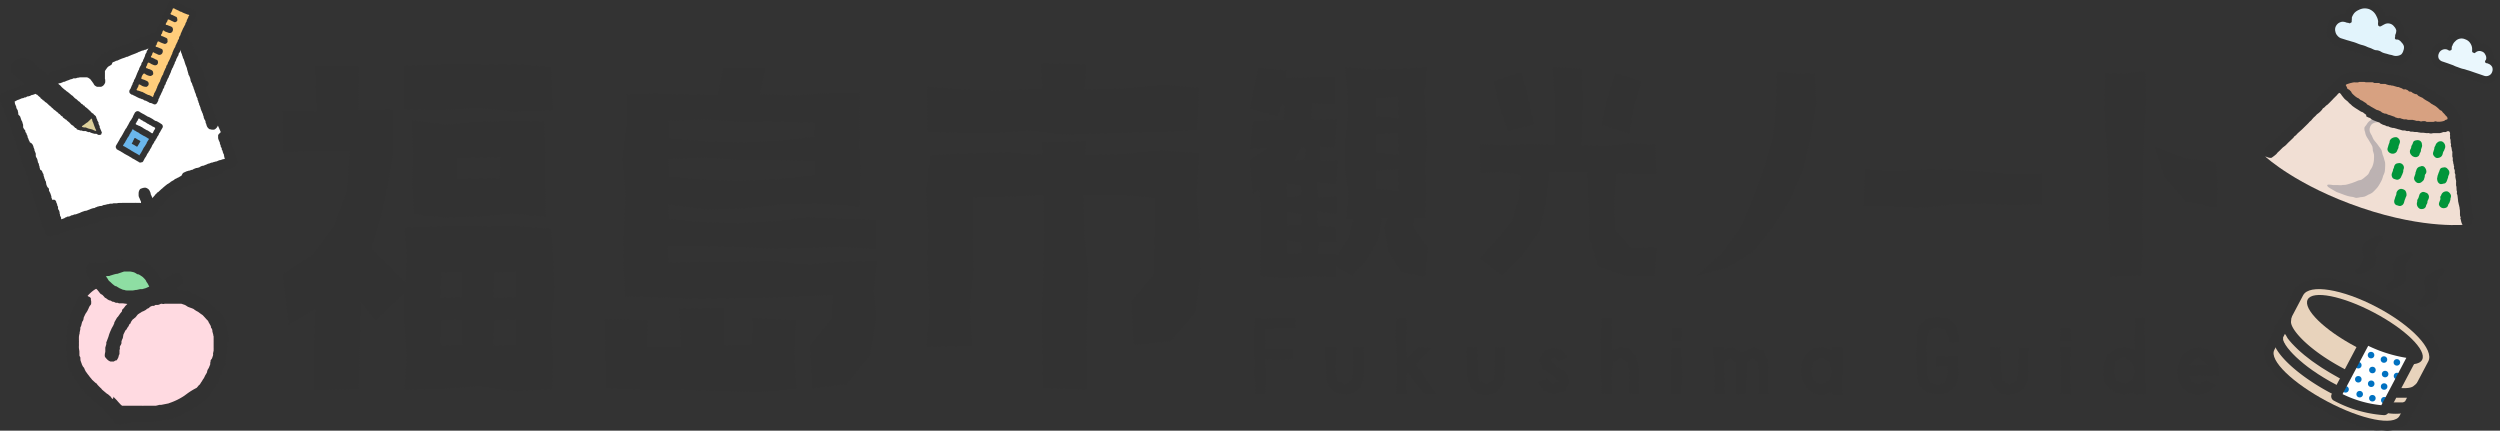 <svg xmlns="http://www.w3.org/2000/svg" viewBox="0 0 451.13 77.72"><rect x="0" y="0" width="451.13" height="77.72" fill="#333333" stroke="none"/><defs><style>.cls-1{fill:#fff}.cls-3{fill:#323232}.cls-16{fill:#0071c1}</style></defs><g id="レイヤー_2" data-name="レイヤー 2"><g id="レイヤー_1-2" data-name="レイヤー 1"><path class="cls-1" d="M1.13 17.48l14-5h2l6-4 9-2 8 18 1 5-12 5-2 4-7-1-10 4-9-24z"/><path d="M28.21 37.65l.1-.12a1 1 0 01.09-.13l.1-.12.1-.12s0-.1.09-.14l.09-.13s.1 0 .14-.09l.11-.12.09-.12s.05-.1.09-.14l.11-.11.13-.1.11-.11.11-.12s.07-.08.11-.11l.11-.12.12-.1.13-.1s.05-.1.09-.13l.13-.1a1 1 0 01.13-.09l.12-.1a1 1 0 01.13-.09l.12-.11.14-.08.12-.1.25-.19c.05 0 .07-.09.12-.12l.12-.09.14-.09.13-.09.14-.08.14-.07.28-.15.14-.08.27-.16.14-.08a2.4 2.4 0 01.26-.18h.15l.14-.08.15-.06.15-.06s.08-.07.13-.09l.14-.06.14-.08h.16l.15-.06.28-.15H35l.14-.06.29-.14.3-.1h.15l.15-.06c.07 0 .06 0 .14-.08h.15l.15-.06.14-.07.31-.09.28-.14.46-.14c.07 0 .06-.06.14-.09h.15l.14-.06a.94.94 0 01.15-.06c.07 0 .24-.05.31-.08s.51-.21.59-.24l.15-.06.14-.07.14-.07h.16l.27-.46.29-.13.3-.09.15-.05.31-.11.44-.16.15-.07.29-.13.15-.05a.6.6 0 00.13-.09.52.52 0 00.1-.11.87.87 0 00.09-.11.91.91 0 00.07-.14v-.15a.75.75 0 000-.15.37.37 0 000-.15l-.29-.73c0-.07 0-.07-.07-.15s-.07-.22-.1-.29 0-.07-.07-.15 0-.06-.07-.14 0-.08 0-.15l-.06-.15a.84.84 0 01-.06-.14c0-.07 0-.07-.07-.15s0-.07 0-.15-.05-.06-.08-.14 0-.06-.07-.14 0-.07-.07-.14v-.3c0-.07-.1-.22-.13-.29l-.06-.15v-.15c0-.08-.09-.22-.11-.29s0-.08 0-.15-.14-.2-.17-.28a1.36 1.36 0 00-.12-.27s0-.11-.06-.15-.11 0-.15-.05a.34.34 0 00-.14-.05.33.33 0 00-.14 0 .34.34 0 00-.14 0h-.16a.67.67 0 00-.14.09s-.05.09-.08.13-.09.05-.12.1 0 .09 0 .14v.15a.38.38 0 000 .15.94.94 0 00.06.15c0 .07 0 .07.07.14s0 .08.05.16 0 .07.07.14l.06.15v.16c0 .07.11.22.14.29s0 .09 0 .16 0 .08.07.15.1.22.13.3 0 .08 0 .15.08.06.11.14l.06.15v.16l.06.15c0 .08.06.07.09.14l.06.15v.16l.06.15v.15c0 .08.05.07.08.15s0 .24.08.31.09.06.06.14-.05 0-.12.07l-.29.13-.15.07a.66.66 0 01-.15 0l-.15.05-.15.06-.14.06h-.15l-.15.05-.29.13-.15.07h-.15l-.14.07h-.15l-.15.07-.14.06h-.16l-.15.05-.14.07c-.08 0-.07.05-.14.07s-.09 0-.16 0l-.28.14-.15.05-.14.07c-.08 0-.22.1-.3.12s-.08 0-.16 0l-.15.06c-.07 0-.07 0-.14.07l-.28.15a2.81 2.81 0 01-.31.08l-.15.05h-.15l-.14.07-.15.05c-.07 0-.06.06-.14.09l-.14.06-.15.07h-.15l-.14.07-.15.06h-.16a1.48 1.48 0 00-.13.08h-.16l-.14.07-.15.06-.15.07-.14.07L33 32l-.14.08-.15.07s-.08.06-.13.08l-.14.09-.29.13a1.48 1.48 0 00-.13.08l-.15.08s-.1 0-.14.06-.07.09-.12.12l-.14.07-.28.16-.14.08-.11.11-.27.18-.13.09-.14.07-.38.3-.24.21-.13.1s-.06.09-.1.12a1 1 0 00-.13.09 1.27 1.27 0 00-.12.1l-.47.44a.58.58 0 01-.12.1s-.1 0-.14.09-.06.09-.1.13-.09.06-.13.1l-.1.12s-.05.1-.08.14-.09.06-.12.1l-.21.25-.2.25s-.2.17-.23.22 0 .07-.08.11a.33.33 0 01-.07-.13c0-.07 0-.07-.07-.14s0-.08 0-.15 0-.07-.07-.14 0-.08 0-.15 0-.08-.05-.15a.94.94 0 00-.06-.15l-.13-.28-.06-.14v-.16l-.06-.14a2.64 2.64 0 00-.14-.29.36.36 0 00-.11-.1.84.84 0 00-.26-.15.38.38 0 00-.15 0 1 1 0 00-.29.06.52.52 0 00-.13.06s-.12 0-.15.06a.91.91 0 00-.07.14.94.94 0 00-.06.29v.15a.83.83 0 000 .15v.15l.05.15.07.14.06.14.06.15.06.14.13.28v.16a.78.78 0 010 .14c0 .07 0 .07.07.14s.05.07.08.14 0 .08 0 .15h-.3a.83.83 0 01-.15 0l-.32-.06h-.64a.76.76 0 00-.16 0h-2.31L22 37h-.47a.86.86 0 01-.16 0c-.05 0-.1.05-.15.06h-.7c-.05 0-.09.06-.14.07h-.16a3.11 3.11 0 00-.32 0l-.31.09h-.15l-.16.05-.31.08h-.15a.91.91 0 01-.14.07l-.16.06a.91.91 0 00-.14.07h-.15a.88.88 0 00-.16 0l-.15.07h-.15l-.14.07-.15.06c-.07 0-.06 0-.14.08l-.3.1h-.15c-.07 0-.06.06-.14.09s-.08 0-.15 0l-.29.13-.15.05-.15.06-.14.06-.3.1h-.16c-.07 0-.06.06-.14.09s-.08 0-.15 0l-.29.13c-.08 0-.07 0-.14.07l-.15.07c-.07 0-.06 0-.14.08h-.14l-.3.12-.3.09h-.16l-.14.07-.15.07h-.14c-.08 0-.21.12-.29.15l-.3.09h-.15c-.08 0-.07 0-.14.07l-.15.06c-.08 0-.07 0-.15.07s-.21.1-.28.13l-.3.11-.15.06h-.15c-.07 0-.07.08-.15 0s0-.06-.06-.13-.06-.07-.09-.14l-.05-.15v-.16c0-.08-.05-.06-.08-.14s-.09-.22-.12-.29 0-.08 0-.16-.05-.06-.08-.14a.83.83 0 000-.15v-.16l-.06-.15c0-.07-.06-.06-.09-.14s-.1-.21-.13-.29 0-.08 0-.16v-.15c0-.07-.05-.07-.08-.14s0-.07-.07-.15 0-.09 0-.16l-.06-.15c0-.07-.08-.05-.11-.13s0-.08 0-.15 0-.07-.07-.15l-.33.59-.06-.16v-.15c0-.07 0-.07-.07-.15s0-.08 0-.15-.07-.06-.1-.13L9 36.13v-.17c0-.07-.07-.06-.1-.13s0-.09 0-.16v-.15a.66.66 0 00-.05-.15l-.06-.15c0-.08 0-.08-.05-.15s0-.08-.05-.15-.06-.07-.09-.14 0-.07-.07-.14 0-.07-.07-.15 0-.08 0-.16v-.15L8.25 34c0-.08-.11-.22-.13-.29s-.1-.22-.13-.3 0-.08 0-.15l-.06-.15v-.15c0-.07 0-.07-.07-.15s-.08-.22-.11-.3 0-.06-.08-.14l-.06-.15a1.31 1.31 0 000-.15l-.12-.29v-.16c0-.08 0-.07-.07-.14s-.09-.22-.12-.3l-.07-.14C7 31 7 31 7 30.93s0-.07-.07-.15-.07-.23-.1-.3l-.06-.15v-.15c0-.07-.09-.22-.12-.3s0-.08 0-.16-.13-.2-.16-.28 0-.24-.08-.31 0-.08 0-.15l-.06-.15c0-.07-.12-.21-.15-.28l-.12-.3v-.46l-.24-.59v-.15l-.06-.15c0-.07-.07-.06-.1-.13s0-.09 0-.16-.08-.23-.11-.3-.07-.06-.1-.13-.47-.24-.47-.31v-.15c0-.07-.12-.21-.15-.29s-.07-.23-.1-.3-.12-.21-.15-.29a1.31 1.31 0 000-.15c0-.07 0-.07-.07-.14s-.07-.23-.1-.31-.2-.24-.23-.24 0-.08 0-.16v-.15L4 23.5c0-.08-.17-.36-.2-.44s0-.09 0-.16v-.31c0-.08-.05-.06-.08-.14s0-.08 0-.15l-.06-.15c0-.07 0-.07-.07-.14l-.18-.45c0-.07 0-.07-.08-.14s0-.08 0-.15S3.1 21 3.07 21s0-.07-.08-.14 0-.07-.07-.14 0-.08 0-.16a.83.83 0 010-.15l-.06-.15v-.15c0-.07-.05-.07-.08-.15s0-.06-.07-.14-.11-.21-.14-.29 0-.08 0-.16l-.19-.44-.06-.15a1.24 1.24 0 000-.16c0-.07-.22-.37-.19-.44s.22-.1.29-.13L2.36 18l.15-.05c.08 0 .07 0 .14-.07l.15-.06.2-.11.31-.1.14-.07.15-.06.29-.13h.16c.07 0 .06-.05.14-.08l.15-.06h.16c.08 0 .06-.06.13-.09l.3-.11h.16l.15-.05c.08 0 .07-.05.14-.07l.15-.07.15-.07h.15l.3-.11.44-.2.14-.07h.31l.15-.06h.16l.1-.31c.07 0 .06-.06.13-.09l.15-.06h.16l.44-.19h.15c.07 0 .06-.06.13-.09l.3-.11.11-.16.3-.11.31-.1.43-.21.15-.05.3-.12.14-.07h.16l.3-.11.29-.14h.15l.29-.13.15-.06.3-.1.29-.13.31-.07c.05 0 .23-.13.28-.14h.46l.15-.06.15-.05h.15l.31-.07h1.41l.15.06a.84.84 0 01.14.06c.05 0 .22.14.27.17l.14.08.11.11a1 1 0 01.09.13.64.64 0 01.1.13l.1.12.09.13.09.13.1.12a1.64 1.64 0 00.16.29.45.45 0 00.13.1l.14.08a.88.88 0 00.16 0h.42l.15-.08a.63.63 0 00.12-.11 1.05 1.05 0 00.17-.29.5.5 0 000-.17.5.5 0 000-.17c0-.05 0-.1-.05-.15s0-.1 0-.16a.8.8 0 010-.15v-.63a.78.78 0 000-.16v-.46a1 1 0 01.07-.15c0-.05.14-.22.17-.27a.47.47 0 01.09-.12 2.4 2.4 0 01.18-.26l.11-.12.11-.11.41-.24.14-.08L20 11l.15-.06a1.48 1.48 0 01.13-.08l.3-.11.27-.16h.16l.15-.06.14-.08.15-.06.43-.18.31-.1.15-.05.29-.12.14-.07h.16l.14-.08.3-.12.29-.13.15-.05.6-.23a2.52 2.52 0 01.29-.12l.18-.14H25a.84.84 0 00.14-.06l.15-.06.29-.13h.16l.29-.14h.16c.07 0 .06-.07.13-.1l.15-.07h.16l.15-.06.22-.17.15-.05.31-.1c.07 0 .06-.05.14-.08l.3-.11c.08 0 .07 0 .14-.08h.15c.08 0 .07 0 .14-.08s.24 0 .32-.07.06 0 .14-.08.06 0 .14-.08.08 0 .16 0l.14-.07.15-.05.31-.1.24-.26h.16l.14-.07h.16l.15-.06c.08 0 .06-.06.14-.09s.08 0 .16 0l.16-.15h.15l.15-.07.29-.13h.16l.15-.07c.07 0 .07-.11.14-.08s0 .08.08.15l.17.45v.3c0 .07.06.06.09.14l.11.3a.83.83 0 000 .15c0 .08.11.22.14.29s0 .08 0 .15 0 .08.05.15l.12.3c0 .07.1.21.13.29s.06.23.09.31 0 .07.05.15l.06.14c0 .08.06.07.09.14s0 .08 0 .15.05.07.07.14.05.24.08.32.12.21.15.28.07.23.09.31.06.06.09.13 0 .08 0 .16l.06.14c0 .08.07.23.1.31l.06.14.06.15.06.15.07.14v.16c0 .07.05.07.08.14s0 .08 0 .16a2.64 2.64 0 01.1.3c0 .07 0 .07.07.14v.15c0 .08 0 .07.07.15s0 .06.08.14 0 .07.05.15 0 .07.07.14 0 .07.07.14 0 .08 0 .16l.06.15v.15l.06.15c0 .08.05.07.08.14s.05.07.08.14.11.39.14.46.13.21.16.28 0 .08 0 .16l.06.15.06.15.06.14c0 .08.06.24.09.31s0 .07.07.14l.06.15c0 .08 0 .07.07.15s0 .08 0 .15.1.22.13.3.05.06.08.14l.06.14v.16c0 .07 0 .07.07.14s0 .07.07.15 0 .08 0 .15.12.21.15.29 0 .08 0 .15 0 .07.07.15.07.23.1.3.06.06.09.14a.83.83 0 010 .15c0 .07 0 .08.05.15l.06.15c0 .08 0 .07.07.15l.05.15c0 .07.1.21.13.29a2.81 2.81 0 01.08.31l.06.15.06.15a.66.66 0 010 .15l.07.14c0 .08 0 .07.07.15s.05.06.08.14l.12.29V22c0 .08 0 .07.07.14s0 .07.07.15 0 .08 0 .16l.07.14s0 .09.07.13 0 .1.09.13a1.14 1.14 0 00.11.11.78.78 0 00.16 0 .35.35 0 00.14.06.4.4 0 00.15 0 .88.88 0 00.16 0l.12-.08a1.07 1.07 0 00.2-.23 1 1 0 00.12-.28c0-.05-.05-.1-.05-.15a2.52 2.52 0 00-.1-.29c0-.08-.07-.23-.1-.31s-.1-.21-.13-.29l-.17-.45c0-.07 0-.06-.08-.14l-.11-.29v-.32c0-.07 0-.07-.07-.14l-.12-.3c0-.08-.05-.07-.08-.14a.94.94 0 00-.06-.15v-.16c0-.08-.12-.21-.15-.28s0-.08-.07-.15v-.31c0-.07-.05-.07-.08-.14s-.07-.23-.1-.31l-.06-.15c0-.07 0-.06-.08-.14s0-.08 0-.15-.1-.23-.13-.3 0-.07 0-.15 0-.07-.07-.14l-.06-.15c0-.08 0-.07-.08-.14l-.06-.15-.13-.29c0-.08-.06-.24-.09-.31s0-.08 0-.15 0-.07-.07-.14-.05-.07-.07-.15l-.06-.15a.84.84 0 01.43-.25c0-.08-.06-.24-.09-.31s0-.07-.08-.14l-.05-.15c0-.08-.08-.23-.11-.3s0-.07-.08-.14 0-.09 0-.16v-.15l-.06-.15c0-.08 0-.07-.08-.14l-.06-.15v-.16c0-.07 0-.07-.07-.15s-.06-.06-.09-.13 0-.09 0-.16l-.06-.15-.17-.15-.07-.14-.07-.14c0-.08-.05-.07-.08-.15s-.07-.23-.09-.3 0-.09 0-.16v-.15c0-.07-.1-.22-.13-.29s-.06-.07-.09-.14 0-.07-.07-.15 0-.23-.07-.31 0-.07-.07-.14l-.06-.15-.2-.15V10l-.06-.15-.23-.59a1.31 1.31 0 010-.15L34.58 9c0-.08-.06-.07-.09-.14s0-.08 0-.16 0-.07-.07-.14-.05-.07-.08-.14 0-.09 0-.16 0-.07-.07-.14 0-.09 0-.17 0-.06-.07-.14-.2-.11-.2-.19l-.12-.29a.94.94 0 00-.06-.15L33.77 7v-.15c0-.07 0-.07-.07-.15s0-.08 0-.16-.08-.22-.11-.3-.11-.21-.14-.29l-.06-.15c0-.07-.08-.22-.11-.3l-.06-.15V5.2c0-.08-.05-.07-.08-.14s0-.11 0-.15a1.31 1.31 0 00-.12-.11l-.11-.1a.88.88 0 00-.16 0 1 1 0 00-.3 0 .41.41 0 00-.15 0l-.3.05-.59.25-.3.13-.11.07-.15.06-.31.1-.28.14h-.16l-.14.07h-.16c-.07 0-.07 0-.14.08h-.16l-.15.06c-.07 0-.06 0-.14.08l-.3.11-.31.09-.15.06h-.15c-.07 0-.06 0-.14.08l-.16.24h-.45l-.29.13-.3.14h-.15l-.15.07-.3.12-.15.06-.14.06-.15.07a.83.83 0 01-.15 0l-.15.07h-.16l-.14.07-.15.07-.44.2-.3.11-.15.06L24 8l-.46.16-.14.07-.15.06-.15.07h-.15l-.15.06-.16.05h-.15l-.29.14-.45.17-.14.07h-.17l-.17.15h-.16l-.29.14-.14.07-.15.06-.3.12-.15.05h-.16a.6.6 0 00-.13.09.67.67 0 00-.15.06.64.64 0 00-.13.1l-.15.07-.15.05a1.31 1.31 0 01-.15.05l-.14.08-.14.09-.13.09-.13.09-.13.1-.14.08-.25.31-.12.11-.2.25a1.47 1.47 0 01-.1.13 1.31 1.31 0 01-.11.12s-.13.24-.15.29 0 .11 0 .16v.16l-.1.46a.85.85 0 000 .17l-.22-.12-.25-.2-.44-.23h-.16a.88.88 0 00-.15 0l-.3-.1h-.17a.83.83 0 00-.15 0h-.32l-.48.05h-.47a.88.88 0 00-.16 0l-.15.06h-.16l-.3.09h-.16l-.29.14h-.15l-.3.12-.15.06-.3.12-.31.08h-.15s-.09.08-.14.1h-.15l-.15.06-.15.07-.14.06-.15.06h-.16l-.15.05-.15.07c-.07 0-.06 0-.14.08s-.08 0-.16 0l-.29.14h-.15l-.14.07c-.08 0-.07.05-.15.07l-.16.44-.15.11h-.14l-.16.05H8.4l-.15.06c-.08 0-.07 0-.14.07h-.16c-.07 0-.06.06-.14.09s-.08 0-.16 0l-.14.06-.15.07-.15.06h-.15l-.15.06c-.08 0-.21.13-.28.16l-.16.05h-.31l-.16.32-.14.06c-.08 0-.07.05-.15.08l-.31.09-.28.15h-.16l-.15.06c-.07 0-.06.06-.13.09l-.15.07h-.16l-.3.11h-.15l-.14.24h-.15l-.3.12-.15.05c-.08 0-.07.06-.14.09s-.09 0-.16 0-.07.05-.14.08l-.15.05h-.16c-.08 0-.07.05-.14.08h-.16c-.07 0-.07.05-.14.07l-.15.07-.29.13H1.4L.81 17a.59.59 0 00-.14.06.91.91 0 00-.13.08.57.57 0 00-.08.13.33.33 0 00-.07.13.81.81 0 000 .16.34.34 0 000 .14.36.36 0 000 .15.66.66 0 000 .15c0 .08.07.23.1.31s.05.07.08.14a2.64 2.64 0 00.1.3c0 .08.1.22.13.3s0 .07.07.14 0 .09 0 .16l.2.44c0 .08 0 .08.05.15s.15.37.18.45.12.21.15.28 0 .08 0 .16.07.23.1.3.06.06.09.14 0 .08 0 .16 0 .06.08.14 0 .07.05.15S2 22 2 22s0 .07.07.15.05.07.08.14.05.24.08.31.17.37.2.44 0 .08 0 .15v.16c0 .08.11.21.14.28s0 .08 0 .16v.15l.06.15c0 .08.13.21.16.29s.1.21.13.29.06.23.09.31.05.06.08.14 0 .08 0 .15a2.81 2.81 0 00.08.31c0 .08 0 .07.07.15s0 .08 0 .15 0 .07.08.14 0 .08 0 .16.07.06.09.13 0 .09 0 .16a2.59 2.59 0 01.14.29l.19.44v.16a.84.84 0 00.06.14v.16c0 .08 0 .06.08.14l.06.15c0 .07 0 .07.07.14s0 .24.08.31.1.22.13.3 0 .06.08.14 0 .08 0 .16 0 .07.07.14 0 .07.07.15 0 .08 0 .16 0 .07.08.14 0 .08 0 .15 0 .07.07.15.08.23.11.3.06.06.09.14.13.38.16.45 0 .07.07.15.1.21.13.29l.06.15a.83.83 0 000 .15l.06.15.18.45a.66.66 0 010 .15c0 .07 0 .07.08.14s0 .08 0 .16v.15c0 .07 0 .07.07.15s0 .07 0 .15l.07.14.06.15.12.3.07.14v.16l.12.3a1.13 1.13 0 010 .15c0 .08 0 .07.08.15s0 .08 0 .15.06.06.09.14a.66.66 0 01.05.15l.06.15v.15l.06.15c0 .08.06.06.09.14s0 .08 0 .16 0 .06.08.14 0 .07.05.15 0 .08 0 .16v.15l.06.15v.15l.06.15.07.14a.67.67 0 00.06.15c0 .07 0 .07.08.14s0 .09 0 .16.06.06.09.14 0 .08 0 .16 0 .07.05.15.07.06.1.13 0 .08.05.16l.06.14v.16c0 .08.05.06.08.14s0 .09 0 .16.05.07.08.15 0 .08 0 .15.06.07.09.14a1.13 1.13 0 010 .15c0 .08.06.07.09.14s0 .08.05.16l.06.14c0 .08 0 .24.08.32l.07.14.06.15c0 .08 0 .07.07.15s0 .08 0 .15 0 .07.07.15 0 .08.05.15.12.21.15.29 0 .07.07.14a1 1 0 000 .16c0 .07 0 .07.05.15l.06.15a.38.38 0 00.05.15.53.53 0 00.1.12 1.17 1.17 0 00.27.15h.3a2.11 2.11 0 00.3-.07l.29-.13h.15l.16-.05.14-.07h.15c.07 0 .06-.06.13-.09l.31-.09a.83.83 0 01.15 0l.15-.06.15-.07c.07 0 .06 0 .13-.08l.15-.06h.16l.14-.07.29-.13.15-.06h.15l.15-.05.15-.06h.16l.14-.07c.07 0 .06-.07.13-.1s.08 0 .16 0h.16c.08 0 0-.07.13-.1h.15l.14-.07h.47l.28-.14c.08 0 .07 0 .14-.08h.15l.15-.06a.94.94 0 00.15-.06h.15l.29-.12.15-.07.15-.06h.15l.15-.07h.15l.14-.07c.08 0 .07-.06.14-.09h.32a.84.84 0 00.14-.06l.31-.09L19 39l.15-.05h.15c.05 0 .09-.09.14-.1s.11 0 .16 0h.15l.15-.05h.16a1 1 0 00.16 0h.15l.15-.06h.47a.76.76 0 00.16 0h3.64c.05 0 .1.05.15.05h.79a1.24 1.24 0 00.16 0h.48c.05 0 .1.06.15.06h.32l.16-.05a.9.9 0 00.16 0 .88.88 0 00.16 0c.05 0 .08-.08.13-.11l.13-.09s.1 0 .14-.08.06-.09.1-.13.1 0 .13-.09z" stroke="#323232" stroke-linecap="round" stroke-linejoin="round" stroke-width=".75" fill="#323232" id="Outline"/><path class="cls-3" d="M73 41.05l6.67-.19h6.65l6.68-.1 6.44.57.4 5.57.21 5.83-.7 5.84.44 5.84-.14 5.82-6.65.37-6.66-.91-6.66.48-6.68.16.39-6-.39-5.84v-5.64l-5.21 5-2.69-3.32-.16 7.72-.24 7.92-8.05.24v-7.43l.27-7.25-4.8 2.84-1.12-9.1L56.43 46l3.9-5.42 2.32-6.25.47-7.1h-6.27l-5.73.18L51 20l6.17.08-.33-8.13 7.92-.08-.07 8 6.23-.08v8l-1 5.91-1.26 5.77L67 44.75l6.18 6.33.26-4.72zm0-29.18l6.67-.19h6.65l6.68-.1 6.41.52.39 7.77-6.8.28-6.66-.71-6.66.45-6.68-.15zm25.2 10.06l.19 5.66v5.64l.05 5.87-6.13-.56-5.93.51-5.93.21-5.71-.61-.35-5.41.16-5.64-.27-5.9 6.16.81 5.88-.51 5.94-.19zM79.45 53.75l4-.12v-4.58l-3.81.1zm0 8.61l4-.12v-4.58l-3.81.1zm10.85-34l-7.85.16v3.77l7.74-.13zM89 53.75l4.06-.12v-4.58l-3.89.1zm0 8.61l4.06-.12v-4.58l-3.89.1zm46.86-5.01l7.77.49-.3 6.07.38 6.18-6.79.68-6.92-.23-7-.22h-7l-6.64-.32-.12-6.1-.1-6.34 7.71.26-.12 4.87h6.19l-.38-7 8-.13v6.76l5.22-.12zm-15.11-17.82l6.13.59 6.22.17 6.22-.31 6.23-.74 6.23.23 6.28.23v5.24l-6.28-.41-6.22.22-6.22.1-6.23-.31-6.23-.12h-6.42l.19 3 6.21-.18h6.22l6.22-.15 6.23.65 6.23-.51 6.48-.13-.56 5.33.44 5L157 64.1l-4.2 5.21-6.19.77-.44-7.68 3.9-4.92.27-4.28-6.39.32-6.22.21-6.22.09-6.23.09-6.28-.23-6.2-.24-.31-6.07.12-6.12.27-6.11-.6-6.12.72-6.12v-5.88l5.21-.11 5.5.14 5.79.11 1-4.87h7.62l-1 4.72 6.12.23 5.92-.41 6-.09-.07 6.86.13 6.82-.06 6.87-6.94-.54-6.88.08-6.89.74-6.89.24-7-.94zm0-14.59l6.52.59 6.64.16 6.64-.3 6.45-.69.1-2.57-6.5-.18-6.6.05-6.64-.44-6.7.24zm0 6.93l6.52.59 6.64.17 6.64-.31 6.42-.69.1-2.56-6.5-.19h-6.64l-6.64-.44-6.7.24zm74.95-15.73l7-.16 6.84-.66 6.84.5-.37 7.6-5.74.36-6.11.12-6.1.19-6.11.19-6.11-.75-6.11.46h-6.12l-6.25-.2-.05-8.14 7 .53 6.84.16 7-.33-.35-4.6 8.25.21zm.09 11.86l6.92-.2 6.84-.66 6.84.5-.46 7.3.54 7.29.12 7.3-.85 6.77-4.49 5.28-6.67.67-.43-7.92 4.06-4.8.13-7v-6.84l-6.13-.54h-6.71l.17 7.3.74 6.94-.23 7-.18 6.91v7l-7.77-.3-.12-6.69-.11-6.94.3-6.94.12-7-.09-7.27-6.66.34-6.16.11v6.55l.15 6.69-.66 6.75.45 6.83-8.24.16.57-7.21-.44-6.93.15-6.93-.37-6.94.78-6.58 6.43-.3 6.84-.19 6.92.42-.09-2.23 8-.2zm46.94-15.89l5 .47 4.79-.14 5-.31-.47 4.74.25 4.51.2 4.5-.32 4.5.17 4.52-.19 4.45h-2l-.07 1.65 2.57 3.79-.49 5.13-4.23-.77-2.41-3.71-.75-4.44.67-1.73h-1.08l-.69 4.09-2.06 3.52-2.62 2.81-2.91-1.63V50l-4.61-.15-4.62.32-4.42-.33.07-5.06v-5.29l-.21-5.26-1.21.69-.58-6.09 3.2-2.07-3.08.06.42-4.91 5.58-.32.21-2.48-.54-.38-.74 2.34-5-1.57 1.54-7.32 5 .53v1.38l4.5-.14h4.4v4.89l-4.2-.23-.25 3 4.73-.1-.43 5.11-2.59-.13v2.56l3.12-.12-.24 4.32-3.47-.3.16 2.72 3.45-.25v3.19l-3.62-.47.15 2.68 3.13.13.33 2.78H238l-.21 2.24h3.31l.19.24 2-3.23 1-3.39-1.39-.1.46-4.53-.67-4.5v-4.51l.54-4.5-.06-4.52zm-7.89 21.37l-2.66-.43.09 2.55 2.6-.31zm0 5.18l-2.66-.44.09 2.55 2.6-.31zm0 5.12l-2.66-.44.09 2.56 2.6-.31zm.78-17l-.78-.29-1.33 2.58 1.94-.28zM248.31 21l4.07.42-.09-4-4 .3zm0 6.53l4.07.42-.09-4-4 .3zm0 6.54l4.07.42-.09-4-4 .29zm37.07-7.86l4.51.15 4.4-.5 4.42.24.17 5.34-7.24-.14-.36 5.07.17 5.2 2.93 3.18 4.58-.06-.38 5.18h-5l-5.18-1.81-1.6-5.14-.06-5.87-.24-6-6.9-.05-.66 5.55-1.18 5.27-3.15 4.35-3.56 3.58-4-3.1 3-3.38 2.82-3.39 1.21-4.25.28-4.09-3.53-.55-3.68.25L267 26l4.56.25L276 26l4.51.16v-9.25l-.35-4.84 5.21.38.27 4.46-.09 4.57zm-8.58-3.76l-4.63 1.17-1.6-4.32-1-4.67 5-1.59 1.24 4.85zm19.42-7.74l-1.36 4.46-.86 4.89-5-1.53 1-4.69 1.48-4.65zm24.4-1.8l3.5.39 3.35-.05.28 5.65-1.05 5.87-1.32 5.78-2.32 5.45-3.14 5-3.77 4.58-4.51 2.73-5.43 1.46 4.5-4.09 3.45-4.68 2.23-5.35 2-5.44 1.61-5.63.52-5.81zm15.93 17.66l5.16.31 5.38-.3 5.37.05 5.37.39 5.37.32h5.26v5.5l-5.26.16-5.38-.26-5.37.1-5.36.67-5.38-.24h-5.38zm49.81 19.13l-5.52.19v-5.36l-.38-5.26V34l-.09-5.28-.44-5.26-.2-5.26.18-5 3.6.09 3.6-.46.17 5.42-.32 5.25-.26 5.26v5.27l-.15 5.26.1 5.28zM400 37.52l-5.63-1.22-3.79-4.4-1.78-5.5 5.42 2.21 5.65.56.28 4.14zM228.34 59.24v1.87l-.05 1.89h5.04v1.73l-1.66.16-1.67.02-1.78-.1.15 1.61v3.1l-.08 1.56h-1.82l.09-1.67-.25-1.71.17-1.71-.09-1.71v-5.16l.06-1.7 1.81.11 1.83-.15h3.71l-.08 1.85h-3.61zm12.82 3.36l-.08 2.25L241 67l.24 1.64 1.4.76 1.31-.8.21-1.6.07-2.19V62.6l1.83.06.09 2.15V67l-.15 1.6-.6 1.41-1.18.93-1.5.22-1.5-.22-1.27-.89-.53-1.45-.11-1.6-.11-2.19v-2.22zM252 57.43l1.77-.07.09 1.85-.19 1.86.06 1.87.11 1.8 1-1 1.07-1.05 2.52.06-1 1-1.06 1-.89 1.1 1 1.22.84 1.4.92 1.34 1 1.19H257l-1-1.19-1-1.27-.89-1.36-.26.31-.13 1.79.15 1.84h-1.94l.05-1.76v-3.42l.07-1.71-.05-1.71-.18-1.72.09-1.73zm14.52 5.26l.12 2.16v2.19l.24 1.6 1.3.71 1.32-.7.2-1.65.07-2.19V62.7l1.82-.06-.08 2.21.06 2.19-.09 1.57-.7 1.39-1.14 1-1.5.36-1.53-.36-1.17-1-.54-1.43-.19-1.57v-2.19l-.08-2.24zm14.78 6.1l-1.3-1.18-1.54-1-.71-1.67.92-1.58 1.69-.63 1.59.43 1 1.28-1.71.67-.85-.68-.68.53 1.29 1.25 1.59.93.64 1.7-.87 1.75-1.91.52-1.87-.59-1.14-1.58 1.73-.62 1 .92zm9.59 2.35l-1.9-.09.05-1.69-.18-1.71.05-1.71v-3.42l-.09-1.72.2-1.73-.02-1.71h1.8l.08 1.91-.05 2 .1 1.94 1.5-.61 1.55.25L295 64l.56 1.39.17 1.53V69l.05 2.09L294 71v-2l.05-2.1-.44-1.58-1.23-.73-1.27.72-.24 1.59-.05 2.1zm12.56-9.7h-1.77v-2.27l1.82.05zm-1.75 1.26h1.78v1.65l-.03 1.65.14 1.68-.11 1.69v1.64l-1.87.12v-5.1l-.08-1.69zm9.55 8.43l-1.89-.13.05-1.64-.06-1.68v-1.69l-.11-1.69v-1.71h1.88v.49l1.41-.42 1.93.93 2-.95 1.71.62L319 65l.09 1.87V71h-1.74v-4.1l-.11-1.49-1-.86-1 .85v1.5l-.1 2.1v2.07l-1.87.08V66.9l-.06-1.48-1-.81-1 .79v1.5l-.05 2.1zm19.37-8.42h1.84v5.04l-.07 1.69.08 1.7h-1.87v-.39l-1.9.59-1.54-.41L326 70l-.78-1.35L325 67l.12-1.62.73-1.46 1.27-1 1.59-.27 1.91.49zm0 4.33l-.44-1.72-1.5-.83-1.49.84-.38 1.67.37 1.68 1.53.67 1.44-.74zm15.38.62l-.1-1.72-.16-1.72.12-1.73v-1.73l.39-1.9 1.41-1.35 1.93-.28 2 .23 1.41 1.36.4 1.94v1.06l-1.84-.15v-.91l-.62-1.29-1.35-.39-1.33.43-.57 1.25-.07 1.72.06 1.72v1.73l.08 1.73.47 1.34 1.4.5L351 69l.45-1.32.05-1.68-2.21.12.12-1.9 1.94.08 2-.1-.07 1.7.16 1.73-.47 1.91-1.43 1.32-1.91.3-1.88-.39-1.53-1.2zm15-4.96l.05 2.15.07 2.19.16 1.63 1.36.7 1.28-.74.31-1.59-.05-2.19v-2.19h1.86l-.09 2.21L366 67l-.05 1.57-.67 1.43-1.19.94-1.5.3-1.54-.24-1.14-1-.69-1.38-.14-1.62v-4.38zm12.75-1.17h-2l.12-2.32h1.8zm-2 1.07h2l-.11 1.75V66l-.07 1.68.1 1.69.06 1.76-1.9-.08v-3.34l.12-1.69-.07-1.69zm13.53-5.17l1.82-.13-.17 1.76.06 1.72.17 1.7-.11 1.71v3.44l.09 1.72v1.78l-1.93.07v-.5l-1.9.51-1.51-.38-1.3-.83-.85-1.36-.1-1.6.15-1.63.69-1.49 1.36-.89 1.56-.4 1.93.53-.05-1.94.15-1.93zm0 9.61l-.57-1.69-1.44-1-1.57.9-.22 1.75.34 1.63 1.48.68 1.47-.68zm7.58-.04l.3-1.59.74-1.4 1.21-1 1.54-.32 1.54.26 1.21 1 .82 1.34.15 1.58v.86l-1.83.11-1.84-.12h-1.86l.67 1.14 1.18.49 1.43-.71 1.7.84-1.3 1.33-1.83.44-1.62-.25-1.21-1-.74-1.37zm2.05-1.11l1.76.07h1.81l-1.83-1.56z"/><path d="M15.1 54.26l-2.61 7.49 1.57 5.82 4.29 4.93 3.45 3 10-1.57a9.16 9.16 0 004.34-3A22.84 22.84 0 0039.79 64l-1.33-6.85-7.34-4-7.94 1.33-4.68-2.59s-1.28-.49-3.4 2.37z" fill="#ffdae1"/><path fill="#8edea3" d="M27.42 51.2l-2.51-2.36-4.34-.15-2.61 1.28 4.14 3.16 3.01.09 3.25-.64-.94-1.38z"/><path class="cls-3" d="M41.28 61.64v-.48l-.09-1v-.32l-.05-.12a1.34 1.34 0 01-.07-.18c0-.06-.13-.46-.13-.46 0-.17-.11-.4-.13-.47s0-.06-.06-.1a.78.78 0 01-.11-.18.61.61 0 010-.18.5.5 0 000-.13l-.06-.17a1.21 1.21 0 000-.14s0-.1-.06-.15a.61.61 0 00-.07-.14 1.11 1.11 0 01-.07-.16.61.61 0 00-.07-.14.22.22 0 00-.08-.09c0-.05-.09-.1-.13-.16a.76.76 0 01-.09-.18.43.43 0 00-.14-.18.67.67 0 01-.18-.16 1 1 0 01-.1-.17.41.41 0 00-.07-.11l-.08-.06a.79.79 0 01-.44-.11.94.94 0 01-.12-.18.44.44 0 00-.06-.1l-.12-.11-.13-.11a.52.52 0 00-.11-.1l-.14-.11-.12-.14-.1-.11a.86.86 0 01-.1-.14l-.09-.1-.34-.23-.2-.14c-.09-.07-.46-.3-.55-.36l-.28-.18-.13-.06-.17-.07s-.23-.15-.28-.17l-.15-.09-.14-.09-.37-.15-.23-.1-.3-.14a1 1 0 01-.19-.13l-.09-.07-.62-.23h-.42a.94.94 0 01-.28 0l-.23-.06-.19-.08h-.44L31.8 52l.45-.29a.39.39 0 01.14-.15.89.89 0 01.3-.09 1.55 1.55 0 00.19-.24.75.75 0 00.07-.18L33 51a.39.39 0 000-.16v-.13a.94.94 0 000-.29 1.5 1.5 0 00-.08-.27 1.19 1.19 0 00-.11-.26.79.79 0 00-.19-.21 1.13 1.13 0 01-.1-.13.45.45 0 00-.09-.1l-.12-.09a.61.61 0 00-.12-.09 3.31 3.31 0 00-.45 0h-.14a1.4 1.4 0 00-.28.06 1.36 1.36 0 00-.26.15l-.44.3-.09.07-.23.15-.32.2a.67.67 0 01-.18.11l-.11.06-.08.1a.86.86 0 01-.13.14l-.2.18-.12-.24a.58.58 0 01-.06-.17l-.05-.12-.21-.32-.14-.21-.09-.15a.83.83 0 00-.07-.13l-.09-.15a.54.54 0 00-.07-.13s-.05 0-.08-.07a.67.67 0 01-.16-.14l-.14-.17s-.25-.29-.31-.34a1.82 1.82 0 01-.17-.28l-.12-.1-.11-.07-.12-.11a1.31 1.31 0 00-.12-.11l-.43-.25-.11-.07-.15-.11s-.07-.07-.11-.08l-.15-.07-.1-.08h-.45l-.16-.05-.17-.07a.31.31 0 00-.13-.06l-.31-.1-.17-.06h-2.43a3.6 3.6 0 00-.42.07h-.53l-.32.08a.78.78 0 01-.21 0h-.12l-.1.05a.61.61 0 01-.2.09h-.52a.26.26 0 00-.17.06.66.66 0 01-.23.15l-.32.06-.66.08h-.35a1.18 1.18 0 01-.21 0h-.45a5.25 5.25 0 00-.61-.06h-.56s-.06 0-.1.08a.46.46 0 01-.12.12 1.8 1.8 0 00-.2.19 1.67 1.67 0 00-.15.24c0 .06-.07.11-.1.16a.15.15 0 000 .16.79.79 0 010 .23 3.33 3.33 0 00.11.53.87.87 0 010 .33l.13.29.16.29a.87.87 0 01.07.17s0 .09.05.13l.08.09c0 .05.09.1.13.16a1 1 0 01.08.2.28.28 0 000 .11l.07.08a.58.58 0 01.15.16l.36.53.25.28.18.2.11.11.12.12a1.47 1.47 0 01.1.13l.1.12a.58.58 0 01.11.15.81.81 0 00.09.1 1.34 1.34 0 01.11.14.41.41 0 00.18.14.92.92 0 01.21.12.8.8 0 01.13.13l.09.1a.76.76 0 01.15.17l.06.08.12.07a.91.91 0 01.17.09l.12.1.13.09.28.16h.13l.17.07.15.1.12.07h.14l.17.05.16.08a.36.36 0 00.22.06h.26a.85.85 0 01.19.1h.12a.8.8 0 00.15 0h.51a2.24 2.24 0 00.35.05l.41.06-.28.29c-.05 0-.16.19-.25.31l-.18.22-.12.12-.11.1-.04.31-.3.36-.37.53a1 1 0 01-.13.15.38.38 0 00-.09.09l-.48.84a.69.69 0 000 .13l-.08.18-.06.14a1 1 0 01-.07.15l-.14.25c-.07.13-.15.26-.17.32s-.22.49-.26.59l-.12.31-.1.31c0 .1-.29.82-.32.92l-.07.18a.67.67 0 00-.06.12v.11a.86.86 0 010 .22l-.18.63a.57.57 0 000 .13 1.36 1.36 0 010 .2v.14a1.1 1.1 0 010 .18v.13a2.18 2.18 0 00-.09.52 1 1 0 000 .22.58.58 0 00.11.26.51.51 0 01.12.13 2.81 2.81 0 00.34.35l.11.07a.3.3 0 00.1.07l.11.05a.35.35 0 00.19.06h.53l.12-.07.13-.08a1.14 1.14 0 01.19-.07h.11a.54.54 0 00.06-.11l.09-.16a1.06 1.06 0 00.13-.25 2.29 2.29 0 00.07-.28 1.28 1.28 0 01.14-.32.68.68 0 000-.14 1.36 1.36 0 010-.2.32.32 0 000-.14v-.2c0-.06 0-.12.07-.19v-.13a.41.41 0 000-.12.58.58 0 010-.22.89.89 0 01.17-.31l.07-.18a1.12 1.12 0 00.05-.13.61.61 0 000-.13 1.91 1.91 0 010-.21l.11-.32.09-.19.06-.12a.65.65 0 000-.13.76.76 0 01.06-.2.93.93 0 010-.13.76.76 0 01.06-.2l.3-.62a.89.89 0 01.24-.25l.06-.13a1.62 1.62 0 01.1-.18 1.77 1.77 0 01.12-.17.39.39 0 00.08-.1 1.17 1.17 0 00.05-.11 1.2 1.2 0 01.09-.21.64.64 0 01.17-.16l.08-.08a1.17 1.17 0 000-.11 1.36 1.36 0 01.11-.2.44.44 0 00.08-.11l.12-.17a.8.8 0 01.18-.15l.09-.07a1 1 0 01.17-.14l.1-.08.17-.2a3.21 3.21 0 01.27-.33.71.71 0 01.18-.12l.1-.07a.88.88 0 01.2-.12l.1-.06.1-.09.44-.18a1.18 1.18 0 01.19-.11l.11-.06.1-.08a.79.79 0 01.17-.14l.19-.08a.4.4 0 00.17-.11.59.59 0 01.2-.18l.31-.14a.43.43 0 01.17 0h.18l.09-.06a.83.83 0 01.21-.12h.45l.29-.1a.69.69 0 01.3-.11 1.31 1.31 0 01.27.05h.12l.21-.05h2.45a.9.9 0 01.22 0h.33l.64.22a3.07 3.07 0 01.35.21 1.4 1.4 0 00.23.14l.32.12c.26.09.57.21.62.24a1 1 0 01.19.13s.05.06.09.07l.28.18.12.06.19.1.37.28.17.12a.41.41 0 00.11.07l.17.12.37.4.14.16a1.62 1.62 0 01.18.2l.09.09a.75.75 0 01.15.16.5.5 0 01.11.2l.05.11c.06.09.29.49.34.59a1 1 0 01.06.22v.11l.07.09a.76.76 0 01.12.2 1.66 1.66 0 01.06.21v.12c0 .11.14.55.16.66s0 .07 0 .11a.81.81 0 01.07.22v.81a1.49 1.49 0 010 .21v1.02a1.17 1.17 0 010 .2.56.56 0 000 .12 1.06 1.06 0 010 .19l-.1.47a.37.37 0 000 .11.86.86 0 010 .22c0 .07-.08.26-.13.42l-.08.22s-.24.29-.24.37a.35.35 0 000 .14c0 .06 0 .12-.06.19a.59.59 0 000 .13v.2l-.25.62a.76.76 0 01-.12.2.49.49 0 00-.09.17l-.1.23a.5.5 0 000 .13 1.46 1.46 0 01-.07.19l-.31.52a4 4 0 01-.19.4 1 1 0 01-.11.17 1 1 0 00-.1.14l-.15.26a.66.66 0 01-.12.17l-.07.11-.07.12-.11.17a.64.64 0 01-.17.16.6.6 0 00-.08.08l-.21.26-.14.15A11.86 11.86 0 0033.82 71l-.57.42a11.35 11.35 0 01-2.65 1.3 1.67 1.67 0 00-.2.08l-1.31.26h-.33l-.27.07-.38.09h-2.23a.65.65 0 01-.21 0H22l-.08-.11a.68.68 0 01-.18-.14l-.44-.48-.21-.25-.45-.46a.48.48 0 01-.12-.22l-.15.44a.8.8 0 01-.19-.13.66.66 0 01-.12-.17l-.06-.1-.49-.43-.09-.06a.67.67 0 01-.19-.12l-.74-.62a.89.89 0 01-.2-.24l-.22-.2-.21-.21-.23-.24a.66.66 0 01-.12-.17l-.08-.1-.09-.06a.58.58 0 01-.19-.14l-.2-.18-.3-.27-.21-.27-.25-.29-.14-.21-.09-.1-.17-.22-.35-.49a1.63 1.63 0 01-.09-.19l-.06-.12a1.19 1.19 0 01-.08-.2.7.7 0 00-.12-.19.74.74 0 01-.15-.19l-.16-.31c0-.07-.11-.31-.16-.48l-.06-.16a1.6 1.6 0 01-.05-.21.51.51 0 000-.13 1.55 1.55 0 010-.21.51.51 0 00-.07-.21.62.62 0 01-.11-.23v-.45a1.7 1.7 0 010-.22c0-.11-.08-.56-.09-.68a3.82 3.82 0 010-.41 2.2 2.2 0 000-.27v-.34a1.25 1.25 0 000-.26v-.41a1.55 1.55 0 010-.21v-.13l.05-.33a1 1 0 01.07-.21.56.56 0 000-.12c0-.11.11-.55.14-.76a.66.66 0 010-.24.75.75 0 01.09-.2s.05-.08.06-.11 0-.15.06-.25a3.5 3.5 0 01.1-.41 1 1 0 01.17-.28l.1-.3a.5.5 0 000-.13 1.21 1.21 0 01.05-.18l.28-.59a1 1 0 01.11-.17.86.86 0 00.07-.1l.1-.17a.36.36 0 00.07-.1l.06-.12a.89.89 0 01.08-.17s.07-.14.11-.24a2.3 2.3 0 01.17-.35.61.61 0 01.12-.15.24.24 0 00.09-.12.86.86 0 00.07-.25v-.1a.59.59 0 010-.19 1.05 1.05 0 00-.06-.29V54a1 1 0 000-.16.66.66 0 00-.25-.26.8.8 0 01-.22-.1l-.22-.12a1.4 1.4 0 00-.33-.06 2.79 2.79 0 00-.51 0h-.15a.4.4 0 00-.13 0l-.12.06a.56.56 0 00-.14.09 1 1 0 00-.1.14l-.06.11a1.71 1.71 0 01-.11.14l-.09.12a.61.61 0 000 .12c0 .06-.05.12-.08.17l-.18.28c0 .06-.14.27-.21.42l-.21.44c0 .08-.38.89-.38.89l-.08.16-.07.13-.06.15a.94.94 0 00-.06.15.57.57 0 000 .14v.17c0 .05-.07.27-.09.32a1.42 1.42 0 01-.08.18.61.61 0 00-.05.12.44.44 0 000 .13.75.75 0 010 .2c0 .11-.23.85-.25 1a1.27 1.27 0 01-.06.18.93.93 0 000 .13l-.06.33v.15a.91.91 0 010 .17 1.17 1.17 0 01-.06.2v.12a1.08 1.08 0 01-.05.21.76.76 0 000 .11v.67a1.11 1.11 0 010 .17v.48a.78.78 0 000 .14 1.23 1.23 0 010 .19 1.09 1.09 0 010 .18.75.75 0 000 .15.69.69 0 000 .13.59.59 0 010 .2v.13a1.33 1.33 0 01.05.19v.98c0 .06.11.53.13.64s.14.53.18.63 0 .11 0 .17a.83.83 0 000 .15v.18a1 1 0 000 .14l.12.3c0 .06.11.18.18.3a3.17 3.17 0 01.17.27.57.57 0 00.08.13l.09.15.31.57.18.28.09.15a.83.83 0 00.07.13l.19.27a.64.64 0 01.09.21.46.46 0 000 .1l.24.25.22.23a.86.86 0 01.1.16 1 1 0 00.08.11 1.3 1.3 0 01.11.19.44.44 0 00.06.1.57.57 0 00.11.11l.12.13.44.5.22.24.11.07a1.55 1.55 0 01.17.13.52.52 0 00.11.1l.13.12.09.07.15.12c.07.07.37.34.45.4s.17.16.23.2a1.1 1.1 0 01.15.16l.08.09.27.21a1.07 1.07 0 01.14.16l.12.13s.43.37.47.42l.36.34.14.13.13.15a1 1 0 00.08.11l.11.09a1 1 0 01.15.14l.11.1.13.14.22.26.65.79a2.08 2.08 0 01.2.35 1.56 1.56 0 00.14.19 1.3 1.3 0 00.23.18.91.91 0 00.31.12h.18a.71.71 0 00.21 0 3.83 3.83 0 00.74-.09l.79-.19.51-.11h4.01A4.38 4.38 0 0028 76h.89l.33-.06.32-.1.32-.09.33-.06a.65.65 0 01.2 0h.13l.33-.08.54-.2.4-.15h.14l1-.42 1.07-.73a9.41 9.41 0 001.73-1 8.63 8.63 0 001.37-1l.15-.09h.1a.44.44 0 00.06-.1.47.47 0 01.11-.19l.19-.25.19-.27.37-.52a.54.54 0 00.07-.13 1.19 1.19 0 01.09-.15.76.76 0 01.11-.14.44.44 0 00.09-.11l.07-.13.07-.16c0-.06.09-.11.13-.16l.08-.09.16-.28a.71.71 0 01.11-.17l.08-.1.26-.59a.18.18 0 000-.11c0-.06 0-.13.06-.2l.12-.31a.49.49 0 01.23-.26l.06-.09a.28.28 0 000-.1 1.24 1.24 0 010-.23l.36-.9a1.63 1.63 0 01.12-.29 2.36 2.36 0 00.13-.32.37.37 0 000-.12.88.88 0 010-.21.59.59 0 000-.14 1.16 1.16 0 010-.18.89.89 0 01.07-.19.54.54 0 00.05-.11v-.15a1.1 1.1 0 010-.18s.14-.58.15-.64a.57.57 0 000-.12.69.69 0 010-.2v-.29c0-.12.06-.3.07-.36s0-.25 0-.32v-.65c0-.11.27-.11.27-.17zM26.29 52l-.33.09-.3.09h-.4l-.61.14h-.14l-.56.1h-.72c-.14 0-.58 0-.69-.07l-.22-.06h-.12l-.65-.29-.48-.29-.1-.07h-.1a.79.79 0 01-.21-.1l-.26-.21c-.09-.06-.41-.37-.49-.45l-.1-.08-.16-.14a2.16 2.16 0 01-.21-.33l-.13-.2-.21-.27.34-.06h.28l.13-.05a1 1 0 01.18-.06l.62-.19.34-.08h.14l.19-.06 1.06-.36h.37a2.3 2.3 0 01.36 0h.12a1 1 0 01.24 0c.11 0 .58.1.7.14a2.08 2.08 0 01.43.23l.2.12h.11a.89.89 0 01.24.09s.48.3.6.4.43.43.5.53a.92.92 0 01.12.21.22.22 0 00.05.11l.07.11.13.18.19.35.12.25z"/><path fill-rule="evenodd" fill="#6ab6ec" d="M23.77 22.53l3.76 2.34-2.28 3.77-3.73-2.18 2.25-3.93z"/><path class="cls-3" d="M24.35 20.31l-.29.55A1.62 1.62 0 0024 21c-.05.09 0 .11-.08.2a4.05 4.05 0 00-.21.35 1.88 1.88 0 01-.12.18c-.05.08-.07.07-.12.16l-.1.18c-.06.09-.14.28-.19.37l-.21.36-.1.18c0 .09-.18.25-.24.34s0 .09-.09.18l-.1.18-.11.18c-.05.09 0 .09-.09.18a1.74 1.74 0 00-.1.19l-.21.35-.1.18c-.05.09-.08.08-.13.16a1.63 1.63 0 00-.09.19l-.2.37c-.05.09-.07.08-.12.17s0 .09-.09.18l-.11.18-.1.18a.59.59 0 00-.09.2.54.54 0 000 .22.5.5 0 00.1.19c0 .06.07.15.13.19s.1 0 .19.08.28.15.37.2l.17.11.36.21c.09.05.08.07.17.12l.18.1.36.2.19.09.35.22.18.09c.09.05.08.08.17.13l.18.1.19.09.35.21.36.21c.09 0 .08.07.17.12a.63.63 0 00.22.07.59.59 0 00.22-.05c.07 0 .16 0 .22-.06a.51.51 0 00.14-.18l.19-.37c.05-.08.05-.09.1-.18s.07-.07.12-.16l.11-.18c.05-.09.13-.28.18-.37s.19-.25.24-.34 0-.1.1-.19.06-.08.11-.17 0-.09.09-.18l.22-.36c.05-.09.11-.29.17-.38s.06-.08.11-.17.07-.08.12-.17l.1-.18c.05-.09 0-.1.09-.19s.08-.07.13-.16 0-.1.09-.18a1.88 1.88 0 00.12-.18 1.62 1.62 0 01.1-.18c.05-.09 0-.09.09-.18s.07-.09.12-.17l.1-.18c0-.09 0-.11.08-.2a1.77 1.77 0 01.12-.17c.05-.09.14-.28.19-.36l.21-.36a.62.62 0 00.1-.2.53.53 0 000-.22.67.67 0 00-.09-.21.79.79 0 00-.17-.14l-.35-.23-.35-.2a1.63 1.63 0 00-.19-.09L28 21.8c-.09-.06-.25-.18-.34-.23a1.77 1.77 0 00-.17-.12l-.18-.1c-.09-.06-.28-.15-.36-.2l-.38-.15a1.77 1.77 0 00-.17-.12l-.18-.1-.17-.11-.19-.1-.18-.09-.18-.1-.18-.11a1.77 1.77 0 01-.17-.12.6.6 0 00-.21-.08.56.56 0 00-.22 0 .42.42 0 00-.2.1.75.75 0 00-.17.14zm2.5 4.77c0 .1 0 .09-.06.17s-.17.25-.22.34l-.1.18c0 .08 0 .1-.07.18l-.21.35c-.05.09-.06.08-.11.17s-.07.07-.12.16l-.1.17c-.05.09-.13.27-.18.36l-.2.35-.1.17c-.05.09-.08.07-.13.16s0 .14-.09.17-.08 0-.17-.09l-.18-.1-.17-.1-.18-.1-.17-.09-.35-.21-.17-.09-.34-.23-.36-.2-.16-.11-.18-.09-.17-.11-.18-.09c-.09-.05-.13 0-.16-.12s0-.09.08-.18 0-.08.09-.17.18-.25.23-.33 0-.1.08-.19.06-.08.11-.17.06-.08.11-.17 0-.09.08-.18.07-.08.12-.16.07-.08.12-.17l.1-.17c.05-.09 0-.1.07-.19s.07-.08.12-.16 0-.1.09-.18.07-.08.12-.16 0-.1.09-.19 0-.15.09-.18.26.17.35.22.09 0 .18.09l.34.2c.09.05.1 0 .19.08s.07.08.16.13.07.06.16.11l.18.1.52.3c.09.05.1 0 .19.07s.08.07.17.12l.17.09c.09.05.07.09.17.12s.12.04.15.12zm1.14-2v.17l-.21.31c-.05.09-.12.27-.16.35s0 .1-.13.13-.09 0-.18-.06l-.17-.11-.33-.22-.17-.11c-.09-.05-.11 0-.19-.07l-.35-.2-.17-.1c-.09-.05-.25-.18-.33-.23s-.1 0-.18-.09l-.18-.1-.24-.08-.18-.09-.18-.09c-.08 0-.11 0-.14-.12s0-.08.06-.16l.09-.17c0-.08.16-.24.2-.32s.1-.32.2-.34.26.16.35.21l.17.1.18.09c.08 0 .07.07.16.13s.1 0 .19.07l.17.1a3.88 3.88 0 01.33.23c.09.05.1 0 .19.08l.17.11.17.1c.09 0 .1 0 .18.08s.08.07.17.12.52.2.52.31z"/><path class="cls-3" d="M23.78 25.89c0-.09 0-.07.09-.15s.11-.27.16-.35l.09-.16c.05-.09.12-.32.21-.34s.42.25.51.29.46.21.48.3 0 .1-.07.18l-.19.33c0 .08-.06.07-.11.16s-.11.28-.2.31-.25-.12-.34-.17l-.32-.19c-.09-.05-.28-.1-.31-.21z"/><path fill="#ffcd7b" fill-rule="evenodd" d="M31.03.85l3.78 1.67-7.04 15.65-3.93-1.71L31.03.85z"/><path class="cls-3" d="M35.38 2.64a.5.5 0 000-.43.57.57 0 00-.28-.33c-.15-.07-.14-.09-.29-.16s-.17 0-.32-.1l-.29-.14c-.15-.07-.16 0-.31-.11l-.3-.13-.3-.15C33.15 1 33.17 1 33 .93L32.71.8c-.15-.07-.17 0-.32-.09s-.13-.09-.28-.16l-.3-.14c-.15-.06-.16 0-.31-.11l-.31-.12a.5.5 0 00-.28-.1.65.65 0 00-.28.13.6.6 0 00-.2.22c-.07.15-.06.16-.13.31s-.07.15-.13.3-.05.17-.11.32-.1.14-.16.29 0 .17-.1.32-.11.14-.18.29 0 .17-.1.32-.11.13-.18.28 0 .18-.09.33-.06.15-.13.31-.08.14-.15.29a2.8 2.8 0 01-.15.3c-.07.15-.08.15-.15.3l-.13.31c-.07.15-.09.14-.16.29s0 .18-.07.33-.09.15-.15.3-.09.14-.16.3-.09.14-.16.29 0 .16-.11.32-.06.15-.13.3-.1.14-.17.29l-.12.31a2.88 2.88 0 00-.13.31c-.07.15-.08.14-.15.3s0 .16-.11.31a3 3 0 00-.11.32c-.07.15-.08.14-.15.3s-.11.13-.17.28 0 .17-.11.32-.09.14-.16.29 0 .18-.09.33-.06.15-.13.31-.08.14-.15.29 0 .17-.11.32-.12.13-.19.28 0 .17-.09.33-.1.14-.17.29-.08.14-.15.3 0 .16-.1.31-.08.15-.15.3-.07.15-.14.31-.05.16-.12.31a2.85 2.85 0 00-.12.31l-.14.3c-.06.16-.1.14-.17.29s0 .17-.1.32-.09.14-.16.3 0 .16-.11.31-.07.15-.14.31-.06.15-.13.3-.11.14-.18.29a.64.64 0 000 .47.55.55 0 00.26.24s0 .07.07.08.16 0 .31.11l.3.14c.15.06.14.08.29.15l.29.15.3.13c.15.07.16 0 .31.11s.16 0 .31.1.13.12.28.18.17 0 .32.1l.29.15c.15.06.14.1.29.17s.18 0 .33.07l.3.13a.53.53 0 00.44.07.61.61 0 00.32-.33c.07-.15.08-.14.15-.29s0-.18.08-.33.09-.15.16-.3 0-.16.12-.31.08-.14.15-.3.08-.15.14-.3a2.8 2.8 0 00.15-.3c.07-.15 0-.16.11-.31s.1-.14.17-.29 0-.17.09-.32.12-.14.18-.29 0-.17.1-.32.08-.15.15-.3.06-.15.13-.31.1-.13.17-.28 0-.17.11-.32.08-.15.14-.3l.14-.3c.07-.16 0-.17.1-.32s.06-.16.13-.31.11-.14.17-.29.05-.16.12-.31.08-.15.15-.3 0-.17.1-.32.09-.14.16-.29 0-.17.11-.32a2.8 2.8 0 00.15-.3c.07-.15.1-.13.17-.29s0-.17.08-.33.13-.12.19-.28l.14-.3c.07-.15 0-.17.1-.32s.1-.14.17-.29 0-.18.08-.33.11-.13.18-.28 0-.17.1-.32.09-.15.16-.3l.14-.3c.07-.15 0-.17.11-.32s.1-.14.17-.29.08-.15.14-.3.06-.16.12-.31 0-.17.1-.32l.15-.3c.07-.15.06-.15.13-.31s.06-.15.13-.31.08-.14.15-.29.09-.14.16-.3 0-.16.1-.31.12-.13.19-.29 0-.17.1-.32zm-8.92 13a.59.59 0 00.33-.29.64.64 0 000-.45.61.61 0 00-.34-.31l-.3-.14c-.16-.07-.17-.05-.33-.12s-.25 0-.32-.15a1.46 1.46 0 01.42-.89c.16-.05.17 0 .33.1s.14.09.29.16a2.22 2.22 0 00.6.17.64.64 0 00.27-.11c.08-.06.18-.1.22-.2a.63.63 0 000-.3.58.58 0 00-.09-.29.75.75 0 00-.24-.19l-.31-.14c-.16-.07-.17 0-.32-.11s-.24 0-.3-.16 0-.16.09-.31.14-.54.29-.6.48.21.64.28l.31.13a.66.66 0 00.57 0 .64.64 0 00.2-.23.73.73 0 00-.05-.6.58.58 0 00-.27-.14c-.16-.07-.15-.09-.3-.16s-.15-.08-.31-.15-.21 0-.28-.15 0-.13.11-.28.12-.51.27-.56.13.06.29.13l.31.13.3.15a.61.61 0 00.46 0 .57.57 0 00.31-.32.66.66 0 000-.59.54.54 0 00-.26-.17l-.62-.26c-.16-.07-.27 0-.33-.15s.08-.16.15-.3 0-.16.1-.31 0-.21.17-.26.16 0 .32.09a5.39 5.39 0 00.9.34.59.59 0 00.48-.33.51.51 0 000-.3.57.57 0 00-.03-.3.6.6 0 00-.19-.16l-.62-.28c-.15-.06-.23 0-.3-.15s0-.16.11-.31.12-.55.28-.6.15.11.31.18.48.17.63.24a.64.64 0 00.45 0 .61.61 0 00.3-.33.63.63 0 00.05-.3.74.74 0 00-.08-.29.59.59 0 00-.24-.2c-.15-.07-.48-.18-.63-.25s-.27 0-.34-.13.21-.46.28-.61 0-.24.14-.29.48.18.64.25l.31.14a.63.63 0 00.28.1.59.59 0 00.29-.13.59.59 0 00.14-.18 1.17 1.17 0 00-.1-.58.45.45 0 00-.2-.12l-.61-.3c-.15-.07-.22 0-.29-.15s0-.13.08-.26.18-.41.24-.54 0-.19.15-.23.16 0 .31.1l.32.15.31.14c.16.07.14.1.3.17s.17 0 .33.12l.31.15c.16.07.49.18.64.25s.27 0 .34.15-.13.1-.13.25-.05.16-.12.31-.08.15-.15.3 0 .18-.1.33-.09.14-.16.3 0 .16-.11.31-.09.15-.16.3-.1.14-.17.3-.2.46-.27.61l-.14.31c-.07.15 0 .17-.1.32s-.1.14-.17.29 0 .18-.08.34-.11.13-.18.29 0 .16-.11.32-.08.14-.15.3-.08.15-.15.3 0 .17-.11.32-.1.14-.17.29-.08.15-.14.31-.06.16-.13.31 0 .17-.1.33-.08.14-.14.3a2.88 2.88 0 00-.13.31l-.14.31c-.06.15-.08.15-.15.3s-.09.14-.16.3 0 .16-.11.32-.12.13-.18.28 0 .18-.1.33-.08.15-.15.3l-.14.31c-.07.15-.06.16-.13.31s0 .17-.11.32-.1.14-.17.29-.08.15-.14.31-.06.16-.13.31 0 .17-.1.32-.25.45-.32.6l-.14.31c-.07.15 0 .16-.11.32s-.05.16-.12.31-.09.15-.16.3-.1.14-.17.29 0 .17-.11.33 0 .24-.14.3-.15-.07-.31-.14l-.31-.15c-.16-.07-.18 0-.33-.1l-.32-.15c-.15-.07-.14-.1-.3-.17s-.15-.09-.3-.16-.18 0-.34-.11l-.37-.12c-.16-.07-.27 0-.33-.14s.06-.18.13-.34.09-.15.16-.31 0-.26.12-.33.47.21.63.28a1.77 1.77 0 00.75.14z"/><path fill="#ddd09b" d="M14.13 22.5l2.63-1.52.98 2.91-3.33-.78-.28-.61z"/><path class="cls-3" d="M2.47 11.14a.71.71 0 00-.12.18c-.05 0-.14.09-.17.15a.72.72 0 00-.11.19 2.7 2.7 0 00-.07.41c0 .07-.08.13-.08.2a1.55 1.55 0 000 .21c0 .07.07.34.09.41s.09.12.12.18l.13.17a2.09 2.09 0 00.14.17c.05.05.06.14.11.19s.13.05.21.12.06.1.15.18l.18.14.18.14c.09.08.12.06.2.13a2.31 2.31 0 00.19.14l.35.31.17.14c.09.08.06.11.15.18s.07.09.15.16.12 0 .21.13l.18.14.36.29c.09.08.08.09.16.17s.06.09.15.17l.18.14c.09.08.12 0 .21.13s.06.09.15.17.06.09.15.17l.36.29c.09.07.13 0 .22.11s.25.24.34.31l.17.15c.09.08 0 .11.14.19s.1.05.19.13.06.1.15.17.13 0 .22.11.06.11.14.18.12.05.21.12l.18.15.17.16c.09.07.07.09.16.16s.27.22.36.29.06.1.15.17.1.06.19.14.06.09.15.17l.38.27c.09.08.08.09.17.16s.1.06.19.13.06.1.15.18.11.05.2.12.07.1.15.17.08.09.17.16.11 0 .2.13 0 .11.13.19l.19.13.18.15c.09.08.13 0 .21.12s.07.09.16.17l.18.14.18.15c.08.08.06.1.15.17s.07.09.15.17a1.33 1.33 0 01.19.14c.09.07.13 0 .21.12s.07.09.16.16.06.1.15.18.14 0 .23.1 0 .11.13.19a.84.84 0 00.14.06l.24.06.23.09h.24a2 2 0 01.22.09 2.17 2.17 0 01.25 0h.24c.11 0 .11.07.22.1s.11.05.23.08.13 0 .25 0 .1.07.21.11a2.09 2.09 0 01.23.08l.47.13h.25c.12 0 .11 0 .23.08s.1.08.21.11a.65.65 0 00.24 0 .43.43 0 00.22-.06c.06 0 .06-.11.09-.18s.09-.15.06-.23a1.54 1.54 0 01-.08-.19l-.17-.39c0-.1-.05-.09-.09-.19s0-.1-.07-.2l.04-.01c0-.1 0-.11-.05-.2s-.06-.09-.1-.19l-.08-.2v-.2c0-.1-.08-.09-.11-.19s-.07-.09-.1-.19 0-.1-.06-.2-.05-.09-.09-.19 0-.1-.06-.2l-.08-.19s-.09-.06-.12-.1l-.18-.14c-.09-.08-.05-.1-.14-.18s-.12-.05-.21-.12l-.17-.15-.2-.25a2.31 2.31 0 01-.19-.14c-.09-.07-.06-.09-.15-.17l-.18-.14c-.08-.08-.09-.07-.18-.15s-.11-.05-.2-.13 0-.11-.12-.19-.14 0-.22-.11-.07-.1-.16-.17-.12 0-.2-.12-.08-.09-.16-.17-.07-.09-.16-.16-.12-.05-.2-.13-.08-.08-.17-.16l-.16-.15c-.09-.08-.12-.06-.21-.13l-.17-.15c-.09-.08-.07-.09-.16-.17s-.07-.09-.15-.16-.12-.06-.2-.13l-.35-.3-.18-.15-.18-.14-.2-.13c-.09-.07-.08-.08-.17-.16s-.1-.06-.19-.13l-.35-.3-.17-.16-.12-.15c-.09-.08-.07-.09-.16-.17l-.19-.13-.17-.16c-.08-.07-.11-.06-.19-.13s-.07-.09-.16-.17a2.2 2.2 0 01-.18-.14c-.09-.07-.07-.09-.15-.17s-.07-.09-.16-.16-.1-.06-.19-.14a2.31 2.31 0 00-.21-.18c-.09-.08-.06-.1-.15-.17s-.13 0-.22-.12-.07-.09-.15-.16-.11-.06-.2-.13-.06-.1-.15-.17L8 13c-.09-.07-.06-.09-.15-.17a2.31 2.31 0 01-.19-.14l-.16-.16c-.09-.07-.12 0-.21-.13l-.52-.4c-.08-.08-.06-.09-.15-.17s-.07-.09-.16-.16-.1-.07-.18-.15a2.31 2.31 0 01-.19-.14c-.09-.07-.08-.08-.17-.16s-.27-.27-.33-.31l-.2-.12-.22-.11c-.07 0-.64-.18-.72-.19h-.7l-.23.08-.24.07-.28.07a1.43 1.43 0 00-.21.12 2.42 2.42 0 00-.32.31zm14.86 12.47c-.08.07-.59-.21-.7-.25l-.7-.17-.45-.19h-.24c-.11 0-.44-.06-.46-.16s.28-.25.37-.32.3-.22.39-.3.13-.05.22-.13l.18-.16c.1-.08.26-.26.35-.33s.09-.2.22-.18.13.32.17.41 0 .1.07.19.25.68.29.77.12.29.15.39.23.35.14.43z"/><path d="M421.86 15.47l-13.05 12.81s5.63 5.25 17.33 9.23 19.13 3 19.13 3l-3-18.11s-5.92 1.19-10.9-.5-9.51-6.43-9.51-6.43z" fill="#f1dfd4"/><path d="M423.47 14.26l5.24-.72 5 1.59 7.73 4.51L442.6 22l-1.59 1-4.09.1-7.1-2.1s-5.47-2.71-6.85-4.28a1.44 1.44 0 01.5-2.46z" fill="#d7a181"/><path d="M431.47 27.69a1.13 1.13 0 01-.4-.23 1 1 0 01-.24-.42 1 1 0 01.07-.47c.07-.21.05-.21.12-.42s.08-.2.15-.4 0-.22.1-.43a1.07 1.07 0 01.32-.35 1.36 1.36 0 01.88-.21.88.88 0 01.38.27.9.9 0 01.22.42.94.94 0 01-.07.46c-.07.2-.08.2-.15.41s0 .22-.08.43-.11.19-.18.39a.8.8 0 01-.25.39.92.92 0 01-.87.16zm4.03.57a.84.84 0 01-.36-.28.91.91 0 01-.24-.4.94.94 0 010-.47c.07-.21.11-.19.18-.4s0-.21.1-.42.13-.18.2-.39a1.09 1.09 0 01.2-.42 1 1 0 01.45-.16.84.84 0 01.47 0 .74.74 0 01.54.73.78.78 0 010 .45l-.14.41c-.07.2 0 .22-.07.43s-.12.19-.19.39a.87.87 0 01-.21.43 1 1 0 01-.44.2 1 1 0 01-.49-.1zm4.14.23a.8.8 0 01-.36-.27.81.81 0 01-.23-.4.88.88 0 01.06-.45c.07-.21.06-.21.13-.41s0-.23.09-.43.12-.19.19-.39a.76.76 0 01.26-.37.78.78 0 01.39-.25.85.85 0 01.47 0 .8.8 0 01.37.28.89.89 0 01.21.41.93.93 0 010 .47c-.07.2-.08.2-.15.4s-.13.19-.2.39-.05.22-.12.42a.84.84 0 01-.25.38.88.88 0 01-.41.2.81.81 0 01-.45.02zm-7.44 3.85a.83.83 0 01-.42-.2 1 1 0 01-.19-.44.82.82 0 01.05-.46c.07-.2.08-.2.15-.4s0-.22.12-.42.06-.21.13-.41a1 1 0 01.25-.4.83.83 0 01.44-.15.81.81 0 01.46 0 .86.86 0 01.6.69.9.9 0 01-.08.45c-.07.21 0 .24-.06.44s-.08.2-.15.41-.11.19-.18.39a.88.88 0 01-.25.39.82.82 0 01-.42.2.89.89 0 01-.45-.09zm4.01.66a1.06 1.06 0 01-.37-.29.93.93 0 01-.21-.42.81.81 0 01.07-.45l.14-.41c.07-.2 0-.22.09-.42l.14-.41a.85.85 0 01.69-.55.61.61 0 01.85.24 1 1 0 01.2.42.87.87 0 010 .48c-.07.21-.15.18-.22.38s0 .23-.07.44-.06.2-.13.41a1 1 0 01-.32.35.88.88 0 01-.39.24.87.87 0 01-.47-.01zm4.14.21a.87.87 0 01-.38-.3.9.9 0 01-.16-.43.82.82 0 010-.44c.07-.21 0-.22.1-.43l.14-.41c.07-.2.1-.19.16-.4a1 1 0 01.22-.42.86.86 0 01.45-.15.8.8 0 01.46 0 .79.79 0 01.36.29.93.93 0 01.26.39 1 1 0 010 .48c-.07.2-.09.2-.16.4s0 .22-.11.42l-.14.41a1 1 0 01-.27.41c-.12.1-.3.09-.45.13a1 1 0 01-.48.05zm-7.69 3.86a.67.67 0 01-.62-.65.85.85 0 01.08-.46c.06-.2.05-.21.12-.41s.09-.2.16-.41 0-.22.07-.43a1.13 1.13 0 01.27-.4 1 1 0 01.44-.22 1 1 0 01.47.07.91.91 0 01.4.25 1.34 1.34 0 01.2.91c-.07.2-.1.19-.17.4s-.08.2-.15.4-.05.21-.12.42a1 1 0 01-.24.42 1.06 1.06 0 01-.44.21 1 1 0 01-.47-.1zm4.02.61a.9.9 0 01-.36-.31 1 1 0 01-.16-.86c.07-.2 0-.23.06-.43s.13-.19.2-.39.06-.21.13-.41a.86.86 0 01.23-.42 1 1 0 01.43-.23 1 1 0 01.47.11.86.86 0 01.41.22 1 1 0 01.21.42.94.94 0 01-.05.47c-.07.21-.11.19-.18.4s0 .22-.08.43-.12.19-.19.39a.71.71 0 01-.64.64 1 1 0 01-.48-.03zm4.06-.14a.84.84 0 01-.4-.23.89.89 0 01-.23-.41 1 1 0 01.09-.46c.07-.21.08-.21.15-.41s0-.24 0-.44.11-.19.18-.4a.88.88 0 01.25-.4.9.9 0 01.43-.23.89.89 0 01.48 0 1.14 1.14 0 01.59.7.93.93 0 01-.06.46c-.07.2 0 .23-.07.43l-.14.41c-.07.21-.15.18-.22.38a.92.92 0 01-.21.43 1 1 0 01-.43.18.93.93 0 01-.41-.01z" fill="#00953a"/><path d="M430.28 22.26a3.46 3.46 0 00-.74-.22 3.26 3.26 0 00-.77.05 1.7 1.7 0 00-.72.28 1.37 1.37 0 00-.4.66 1.28 1.28 0 000 .75 2.75 2.75 0 00.35.68 6.66 6.66 0 00.33.72 7.68 7.68 0 00.49.61c.18.23.34.44.46.63a5.87 5.87 0 01.46.65 5.22 5.22 0 01.19.78 7.51 7.51 0 01.27.75c.05.27.17.52.2.78a7.3 7.3 0 010 .81 7 7 0 01-.07.8 3.67 3.67 0 01-.29.74 4.83 4.83 0 01-.22.71 7 7 0 01-.35.66 6 6 0 01-.39.63 5.27 5.27 0 01-.5.56 4.38 4.38 0 01-.54.51 3.48 3.48 0 01-.67.33 4.55 4.55 0 01-.66.34 4.25 4.25 0 01-.74.11 5.42 5.42 0 01-.74.13c-.23 0-.47-.15-.73-.18s-.47-.07-.72-.13-.46-.14-.71-.22l-.69-.26c-.25-.11-.53-.17-.78-.3s-.49-.28-.72-.41a7.11 7.11 0 01-.71-.44c-.31-.26-.33-.5.19-.45.26 0 .5.07.74.08h.75c.26 0 .51.06.75 0s.51 0 .75-.07a5 5 0 00.72-.2 4.93 4.93 0 00.71-.24 6 6 0 00.68-.28c.24-.11.53-.09.73-.22a4 4 0 00.6-.46 4.63 4.63 0 00.57-.5 3.6 3.6 0 00.32-.69 3.46 3.46 0 00.39-.63 3.89 3.89 0 00.32-1.45 6.26 6.26 0 000-.75 6.29 6.29 0 00-.2-.71 4.78 4.78 0 00-.09-.76 6.06 6.06 0 00-.36-.66c-.13-.22-.26-.43-.37-.63a5.47 5.47 0 01-.38-.62 2.68 2.68 0 01-.2-.69 1.69 1.69 0 01-.13-.73c0-.21.24-.39.39-.62a2.32 2.32 0 01.49-.62 3 3 0 01.7-.38 3.45 3.45 0 01.78-.14 4.25 4.25 0 01.79 0 5 5 0 01.79.14c.31.1.37.33.3.5a.44.44 0 01-.62.27z" fill="#bcb2b2"/><path class="cls-3" d="M446.33 39.48c0-.19 0-.19-.06-.37s-.1-.56-.12-.74-.08-.18-.1-.37 0-.19 0-.37v-.38c0-.19-.05-.18-.08-.37s0-.18-.08-.36 0-.2 0-.38v-.38c0-.19-.14-.55-.16-.73s-.07-.56-.09-.75-.05-.18-.07-.37 0-.19 0-.37-.05-.57-.07-.75-.12-.93-.15-1.12 0-.18-.07-.37-.11-.55-.14-.74 0-.19 0-.37-.06-.18-.08-.37-.06-.18-.09-.37 0-.19 0-.37 0-.19-.05-.37 0-.19-.08-.37 0-.57 0-.76-.13-.93-.16-1.11-.1-.56-.12-.75 0-.18-.07-.37-.05-.56-.08-.74 0-.19-.07-.37-.06-.18-.09-.37 0-.19 0-.38v-.37c0-.18-.05-.19-.08-.37l-.06-.37V22c0-.19-.07-.18-.09-.37h-.05a2.4 2.4 0 000-.37 2.45 2.45 0 00-.08-.37c0-.11-.17-.19-.22-.3s-.07-.24-.14-.35l-.21-.31c-.07-.1-.14-.21-.22-.31s-.41-.47-.5-.56-.15-.19-.24-.28-1.35-1.11-1.45-1.19-.56-.28-.67-.35l-.29-.23c-.11-.07-.48-.41-.59-.47a3.47 3.47 0 00-.33-.18c-.1-.07-.54-.3-.65-.37l-.65-.37-.32-.2c-.11-.06-.23-.09-.34-.15l-.35-.13c-.12-.06-.22-.14-.33-.19l-.35-.13-.34-.16c-.11-.05-.21-.13-.33-.18s-.25 0-.37-.08l-.34-.15c-.12 0-.22-.14-.33-.18l-.36-.11a3 3 0 00-.36-.12c-.11 0-.24 0-.37-.05s-.23-.1-.35-.13l-1.1-.22c-.12 0-.25 0-.37-.06s-.26 0-.38 0l-.37-.07-.37-.07c-.12 0-1.35-.25-1.47-.26h-1.13c-.13 0-.24-.05-.37-.05s-1 .05-1.12.05h-1.49l-.37.06h-.38c-.12 0-.23.11-.35.14s-.23.09-.35.13-.24.06-.36.11a3.21 3.21 0 00-.31.19 3.27 3.27 0 00-.33.18 2.23 2.23 0 00-.27.26 3.44 3.44 0 01-.27.27c-.13.13-.16.11-.29.24s-.15.11-.29.24-.12.15-.25.28-.11.16-.25.29-.17.09-.3.22-.15.12-.29.25-.36.44-.49.58-.12.14-.26.27-.18.08-.32.21l-.54.53c-.13.13-.14.12-.28.25s-.11.15-.25.29-.35.44-.49.57-.45.35-.58.48l-.29.25c-.14.13-.15.12-.28.25s-.12.14-.26.27a3.45 3.45 0 01-.28.26c-.13.13-.09.17-.23.3l-.26.27c-.14.13-.13.14-.26.27l-.29.25c-.13.13-.12.14-.26.27l-.26.27c-.14.13-.17.1-.3.23s-.1.17-.24.3-.18.08-.31.22-.12.15-.25.28l-.29.25c-.13.13-.12.14-.26.27l-.26.27-.27.26c-.14.13-.13.14-.27.27l-.27.26c-.14.13-.12.15-.25.28s-.7.63-.83.77-.12.14-.26.27l-.28.26c-.13.13-.17.1-.3.23s-.73.69-.8.8a2.27 2.27 0 00-.2.72 1.56 1.56 0 00.35.64 1.34 1.34 0 00.34.13.89.89 0 00.33.08.85.85 0 00.35 0 9 9 0 00.89-.69 3 3 0 01.24-.3c.14-.13.15-.12.28-.25l.54-.54c.13-.13.45-.34.59-.47s.39-.41.53-.54l.82-.78c.14-.13.1-.16.24-.3s.17-.09.3-.23.12-.15.25-.28.71-.63.84-.76l.54-.53.54-.53c.14-.13.12-.15.25-.28s.16-.12.29-.25.11-.16.24-.29.12-.15.26-.28.15-.12.28-.25.12-.15.26-.28.16-.1.3-.23.15-.11.29-.25.12-.14.26-.27.09-.18.22-.31.17-.1.31-.23.12-.14.26-.27.17-.1.31-.23l.27-.26.53-.54c.14-.13.12-.14.26-.28l.54-.53c.13-.13.11-.15.25-.28a.63.63 0 01.3-.21c.06.1.16.13.23.23s.13.21.21.31.38.48.47.57.48.39.57.47.16.2.25.28l.29.24c.09.07.17.18.27.26l.3.22.31.21.31.19.31.2.32.2c.1.06.24.08.35.14s.19.16.3.23.19.15.3.21l.02.29.33.17c.11.06.24.08.35.13s.18.19.29.25l.34.16.69.27c.11.06.24.07.35.12s.19.19.31.23l.33.17c.12.05.24.07.36.11s.22.12.33.16.26 0 .37.07.22.11.34.15l.36.09c.12 0 .25 0 .37.05l.36.1.35.11c.12 0 .6.18.72.2s.25 0 .37 0 .24.08.36.1.25 0 .37 0 .24.1.36.12h.37l.36.06h.38c.12 0 .24.06.36.07l.37.06h.37c.13 0 .62.08.74.08s.25-.05.37 0 .25.06.37.06.25-.05.37-.06.25 0 .38 0h.74c.12 0 .25-.06.37-.08s.23-.1.35-.12h.37c.12 0 .23-.1.35-.14s.2 0 .32 0c.08.16.13.15.16.34s-.05.19 0 .38 0 .19 0 .38 0 .18.07.37 0 .56.08.75 0 .19 0 .37.08.18.11.37l.06.37c0 .19.06.18.09.37s0 .19 0 .37v.39c0 .19.06.18.08.37s0 .18 0 .37.06.18.08.37 0 .18.07.37 0 .18.08.37-.06.2 0 .39.1.17.13.36 0 .19 0 .38.09.18.11.36 0 .2 0 .38.1.56.13.75 0 .18 0 .37v.38c0 .19.05.18.07.37s0 .56.07.75 0 .19 0 .38.08.18.11.37.11.93.13 1.12.06.18.08.37.06.18.09.37.05.18.08.37 0 .19.05.37 0 1 .06 1.14.07.18.1.37h-.06c0 .13 0 .13.07.25a3.14 3.14 0 00.08.38 2.16 2.16 0 00.12.36 1.62 1.62 0 00.19.35c.1.1.27.08.38.12a1.52 1.52 0 00.36.12 1 1 0 00.37-.11.91.91 0 00.33-.2 1.37 1.37 0 00.15-.35 1.43 1.43 0 00.08-.37 1.64 1.64 0 00.22-.42zm-22.11-23a3.38 3.38 0 01-.27-.26c-.09-.09-.26-.11-.34-.2s-.09-.26-.14-.36a.74.74 0 01-.17-.33.77.77 0 01.33-.18l.35-.11a2.7 2.7 0 01.36-.09 3.21 3.21 0 01.36-.08 2.48 2.48 0 01.38 0h.37c.12 0 .24-.09.38-.09h.76c.13 0 .25.07.38.07h1.15c.13 0 .24.12.37.13s.26 0 .39 0h.38c.13 0 .23.15.36.17h.77c.13 0 .24.1.36.12l.37.1c.13 0 .26 0 .38.05s.26 0 .38.06l.37.11.36.11c.13 0 .26 0 .38.08l.35.14c.12 0 .22.14.34.19s.28 0 .4 0l.35.15c.12.05.2.2.31.25s.27 0 .39.07.2.17.31.22l.35.16c.12.06.27 0 .38.1s.18.21.29.27l.34.17c.11.06.24.09.35.16s.2.17.3.23l.33.21c.11.07.22.11.33.18l.33.2c.1.07.19.17.3.24s.23.11.33.19.23.11.33.18.22.15.31.23a3.74 3.74 0 01.29.25 3.44 3.44 0 01.27.27c.1.08.25.1.34.18s.14.21.23.29l.26.26.23.28c.09.11.21.18.26.27a.72.72 0 01.07.36.8.8 0 01-.32.15c-.11 0-.2.17-.34.2s-.24.07-.38.09l-.38.05h-.38c-.13 0-.25-.08-.38-.08s-.25.1-.38.1h-1.14c-.13 0-.24-.12-.37-.13s-.25 0-.37 0-.26.07-.39.05-.24-.09-.37-.1-.25 0-.38 0-.24-.09-.36-.1l-.37-.08h-.76c-.13 0-.24-.07-.36-.09s-.26 0-.38 0-.24-.07-.37-.09-.23-.09-.35-.12-.26 0-.39 0l-.36-.11c-.12 0-.22-.13-.34-.17l-.36-.12-.35-.13c-.12-.05-.25-.05-.37-.1s-.22-.12-.34-.17-.27 0-.38-.06l-.36-.15c-.11-.05-.19-.18-.3-.23l-.35-.16c-.11-.06-.26-.06-.37-.11l-.33-.19-.33-.19-.33-.18c-.11-.07-.21-.15-.32-.21l-.34-.17c-.11-.07-.17-.21-.27-.28l-.33-.2-.31-.21c-.11-.07-.25-.09-.35-.16a3.47 3.47 0 01-.29-.25c-.1-.07-.24-.1-.34-.17l-.31-.22-.29-.26c-.1-.08-.18-.18-.27-.26s-.14-.3-.23-.38z"/><path fill="#eaf7fd" d="M439.75 8.78l1.81-.62 1.3-1.6 2.07-.18 1.73 1.14.23.97 2.19.49.39 2.04 1.14 1.35-.29 1.21-.86 1.01-1.6.06-7.96-3.08-.67-1.66.52-1.13z"/><path class="cls-3" d="M450.89 11.52a3.12 3.12 0 00-.34-.59 2.61 2.61 0 00-.52-.41 2.14 2.14 0 00-.12-.79 2.6 2.6 0 00-.29-.76 2.46 2.46 0 00-.55-.61 2.55 2.55 0 00-.73-.39 2.52 2.52 0 00-1.06-.09 3.08 3.08 0 00-.49-.93 3 3 0 00-.69-.65 3.06 3.06 0 00-.81-.53 2.81 2.81 0 00-1-.11 3.38 3.38 0 00-1 .06 3.32 3.32 0 00-.88.39 3.45 3.45 0 00-.65.72 2.93 2.93 0 00-.54.75 2.39 2.39 0 00-1.22.29 2.56 2.56 0 00-.76.58 2.5 2.5 0 00-.46.83 2.61 2.61 0 00-.21.94 2.47 2.47 0 00.27.94 2.62 2.62 0 00.6.76 2.42 2.42 0 00.84.48l.83.29.89.31c.41.15.42.13.83.27s.44.09.86.23.41.16.82.3.4.2.82.34l.83.29.83.29c.42.14.44.09.86.23a2.55 2.55 0 00.94.16 2.59 2.59 0 00.93-.26 2.44 2.44 0 00.74-.61 2.54 2.54 0 00.53-.8 2.4 2.4 0 00.09-1 2.4 2.4 0 00-.19-.92zm-8.45-3.07c0-.08.08-.14.1-.21a1.69 1.69 0 01.51-.78 1.53 1.53 0 011.79-.37 1.79 1.79 0 01.63.36 1.87 1.87 0 01.43.58 1.71 1.71 0 01.2.71v.54a.26.26 0 00.15.2c.09 0 .19.14.28.1.25-.12.22-.17.47-.29a1.09 1.09 0 01.85 0 1 1 0 01.62.56 1.09 1.09 0 01.15.86c-.05.17-.13.15-.18.32a.29.29 0 00.21.36c.18.06.18 0 .35.1a1.27 1.27 0 01.71.59 1.17 1.17 0 010 .9 1.05 1.05 0 01-.56.64 1.14 1.14 0 01-.87.06l-.84-.29-.83-.28-.83-.29c-.42-.14-.43-.12-.84-.26s-.44-.09-.85-.23-.42-.16-.83-.3-.4-.2-.82-.34l-.83-.3-.83-.28a1.14 1.14 0 01-.7-.54 1.12 1.12 0 010-.88 1.17 1.17 0 01.58-.67 1.21 1.21 0 01.9-.09c.21.08.2.13.41.2a.3.3 0 00.24-.05c.07 0 .18-.09.2-.18s-.01-.23.03-.45z"/><path fill="#e2f4fc" d="M421.29 3.89l2.21-.76 1.6-1.96 2.53-.22 2.11 1.4.29 1.19 2.68.59.47 2.5 1.4 1.65-.36 1.48-1.05 1.24-1.96.07-9.73-3.78-.83-2.02.64-1.38z"/><path class="cls-3" d="M435 7.36a2.79 2.79 0 00-.5-.67 2.94 2.94 0 00-.67-.54 3.32 3.32 0 000-.83 3.14 3.14 0 00-.27-.76 3.18 3.18 0 00-.43-.67 3.84 3.84 0 00-.57-.57 3.09 3.09 0 00-.71-.4 3.23 3.23 0 00-.69-.07 2.93 2.93 0 00-.66 0 3.24 3.24 0 00-.27-.6 4.47 4.47 0 00-.33-.61 4.94 4.94 0 00-.55-.57 4.59 4.59 0 00-.66-.42 3.81 3.81 0 00-.7-.35 3.35 3.35 0 00-.83-.14 3.46 3.46 0 00-.84-.11 4.06 4.06 0 00-.81.27 3.77 3.77 0 00-.8.27 3.82 3.82 0 00-.62.59 3.78 3.78 0 00-.62.58 3.94 3.94 0 00-.35.78 3.22 3.22 0 00-.82 0 3 3 0 00-.74.33 3.15 3.15 0 00-.71.36 3 3 0 00-.54.59 3.19 3.19 0 00-.3.74 3.47 3.47 0 00-.1.78 2.63 2.63 0 00-.05.79 3 3 0 00.36.71 3 3 0 00.38.68 3.35 3.35 0 00.57.56 3.17 3.17 0 00.73.32c.43.15.42.18.84.32s.44.13.87.27.44.11.86.26.44.12.86.27.41.2.84.34.42.16.85.3.45.08.88.23.43.13.85.28.42.16.85.31.41.21.83.35.44.11.87.25a2.57 2.57 0 00.78.1 3 3 0 00.79 0 3.53 3.53 0 00.76-.24 3 3 0 00.63-.48 2.75 2.75 0 00.57-.56 3 3 0 00.26-.75 3 3 0 00.24-.75 3.05 3.05 0 00-.05-.8 3.56 3.56 0 00-.28-.74zm-10.6-3.91a2.72 2.72 0 010-.3 2.71 2.71 0 01.47-.83 2.45 2.45 0 01.78-.53 2.45 2.45 0 01.91-.27 2.54 2.54 0 01.94.12 2.55 2.55 0 01.8.51 2.48 2.48 0 01.54.78 2.52 2.52 0 01.3.9c0 .34-.05.34 0 .68 0 .1.1.18.19.23a.34.34 0 00.29 0c.31-.15.29-.17.6-.32a1.36 1.36 0 011.79.35 1.55 1.55 0 01.4.7 1.67 1.67 0 01-.16.77c-.08.21 0 .24-.06.46s0 .36.13.41.24 0 .46.06a1.56 1.56 0 01.6.51 1.53 1.53 0 01.41.66 1.48 1.48 0 01-.09.77 1.58 1.58 0 01-.38.7 1.61 1.61 0 01-.75.27 1.55 1.55 0 01-.76-.08c-.42-.14-.44-.08-.87-.22s-.45-.1-.87-.25-.39-.25-.82-.39-.46 0-.89-.19-.4-.21-.83-.35-.41-.19-.84-.34-.44-.11-.87-.26-.41-.17-.84-.32-.43-.12-.86-.26-.44-.11-.87-.26l-.86-.27a1.55 1.55 0 01-.62-.48 1.4 1.4 0 01-.34-.69 1.41 1.41 0 010-.79 1.56 1.56 0 01.45-.67 1.62 1.62 0 01.73-.33 1.67 1.67 0 01.78.13c.26.09.28 0 .54.14.09 0 .15 0 .23-.07s.19-.07.2-.16c.03-.23-.01-.24.04-.52zm5.51 50.27c-.37-.19-.69-.46-1.05-.64s-.74-.36-1.11-.52-.71-.44-1.09-.59-.79-.24-1.17-.38l-1.16-.39c-.4-.12-.79-.26-1.18-.36s-.82-.14-1.21-.22-.79-.29-1.18-.35-.88 0-1.27-.07a11.22 11.22 0 00-1.26-.05 6.69 6.69 0 00-1.23.31 5.4 5.4 0 00-1.16.43 4.51 4.51 0 00-1.12.58 4.07 4.07 0 00-.82 1c-.28.53-.26.54-.54 1.07s-.17.58-.45 1.11-.21.57-.49 1.1l-.55 1.06c-.28.53-.4.47-.68 1s-.35.49-.63 1-.15.6-.43 1.13-.26.54-.54 1.07-.26.54-.53 1.07a3.56 3.56 0 00-.54 1.11 3.7 3.7 0 00.14 1.22 5.18 5.18 0 00.32 1.18 8.27 8.27 0 00.76 1 10.07 10.07 0 00.69 1c.25.3.57.55.86.85s.5.64.81.91.65.48 1 .74.6.55.93.79.63.51 1 .74.72.38 1.06.61.59.59.94.8.79.27 1.14.47.75.33 1.1.52.66.53 1 .71.75.37 1.13.54.74.39 1.12.55.8.22 1.19.37.79.26 1.18.4.79.28 1.18.39.8.25 1.2.34.81.23 1.21.3.85 0 1.25 0 .8.11 1.17.1a8.26 8.26 0 001.16-.19 5.24 5.24 0 001.12-.32 4 4 0 001-.56 3.8 3.8 0 00.71-1c.28-.53.16-.59.44-1.12s.38-.47.66-1 .28-.54.55-1.07l.55-1.06c.28-.53.24-.55.52-1.08s.33-.5.61-1 .25-.55.53-1.08.34-.49.62-1 .27-.54.55-1.07a3.63 3.63 0 00.32-1.19 4 4 0 00.08-1.24 5.11 5.11 0 00-.26-1.23c-.14-.36-.52-.64-.74-1a11.63 11.63 0 00-.53-1.14c-.24-.32-.64-.53-.92-.85s-.56-.59-.87-.88-.51-.65-.83-.93-.72-.42-1.05-.68-.59-.57-.93-.82-.67-.49-1-.72-.72-.4-1.07-.62-.74-.37-1.1-.58-.75-.38-1.11-.57z"/><path d="M428.91 55.43c-6.24-3.29-12.2-4.25-13.31-2.14l-5.19 9.84c-1 1.85 3.3 6 9.54 9.31S432 76.89 433 75.05l5.19-9.84c1.12-2.11-3.03-6.49-9.28-9.78z" fill="#e8d3bc"/><ellipse class="cls-3" cx="426.77" cy="59.5" rx="3.49" ry="11.67" transform="rotate(-62.2 426.75 59.508)"/><path class="cls-3" d="M436.73 68.67l-1.21 1c-1.07.89-6 .31-12.49-3.1s-9.75-7.17-9.61-8.56l.16-1.57-1.65 3.12-.34.64-1.14 2.16.07.14c1.22 2.54 5.21 5.87 10.18 8.49a31.87 31.87 0 0010.4 3.6 9.19 9.19 0 002.35 0h.16l1.48-2.81zm-24-7.73c.14.18.28.37.44.56l.4.46.56.58.48.47c.21.2.44.4.67.6l.55.47.78.61c.2.15.39.31.6.46l.91.63.62.42c.35.24.73.46 1.1.69l.55.34c.57.33 1.15.66 1.75 1s1.07.54 1.6.79l.53.25c.35.16.7.32 1.05.46l.6.26 1 .37.59.22 1 .34.49.08c.47.14.93.26 1.37.37l.44.1.88.17.49.07.41.06h1.76l-.34.64-.11.07-.12.07-.19.06h-2.24c-.16 0-.34 0-.52-.07h-.19l-.59-.11h-.19l-.66-.16h-.19l-.72-.2-.18-.05-.77-.24-.19-.07-.83-.29-.19-.07-.89-.35H425c-.33-.13-.66-.28-1-.43h-.11l-1-.48-.12-.06c-.39-.19-.79-.39-1.19-.61s-.8-.42-1.18-.64l-.38-.22-.71-.42-.46-.29-.56-.35-.46-.32-.49-.32-.44-.32-.43-.31-.41-.32-.38-.3-.36-.31-.36-.3-.32-.29-.32-.29-.32-.32c-.1-.1-.2-.19-.29-.29l-.24-.26c-.08-.09-.17-.18-.24-.27s-.14-.17-.21-.25l-.21-.25-.16-.23-.17-.24a2.39 2.39 0 01-.13-.21c0-.08-.09-.15-.13-.22l-.09-.19c0-.07-.06-.14-.08-.2a1.66 1.66 0 01-.06-.16v-.32a.56.56 0 010-.13l.33-.64c.05.09.12.17.18.26s.15.29.26.44z"/><path class="cls-1" d="M421.51 71.51a21.5 21.5 0 008.68 2.49l5.4-10.24a21.72 21.72 0 01-8.66-2.55z"/><circle class="cls-16" cx="427.86" cy="64.08" r=".59"/><circle class="cls-16" cx="430.19" cy="64.88" r=".59"/><circle class="cls-16" cx="432.52" cy="65.39" r=".59"/><circle class="cls-16" cx="428.11" cy="66.77" r=".59"/><circle class="cls-16" cx="430.4" cy="67.5" r=".59"/><circle class="cls-16" cx="432.55" cy="67.85" r=".59"/><circle class="cls-16" cx="425.56" cy="65.9" r=".59"/><circle class="cls-16" cx="425.56" cy="68.44" r=".59"/><circle class="cls-16" cx="427.89" cy="69.25" r=".59"/><circle class="cls-16" cx="430.22" cy="69.75" r=".59"/><circle class="cls-16" cx="425.81" cy="71.13" r=".59"/><circle class="cls-16" cx="428.1" cy="71.86" r=".59"/><circle class="cls-16" cx="430.25" cy="72.22" r=".59"/><circle class="cls-16" cx="423.26" cy="70.26" r=".59"/><path class="cls-3" d="M421.23 72.05a.63.63 0 01-.3-.36.61.61 0 010-.46L426.39 61a.6.6 0 01.8-.26 21.52 21.52 0 008.41 2.48.62.62 0 01.52.3.59.59 0 010 .59l-5.4 10.25a.59.59 0 01-.57.32 21.92 21.92 0 01-8.93-2.59zm6-10l-4.85 9.19a20.56 20.56 0 007.5 2.16l4.77-9.05a24 24 0 01-7.46-2.3z"/><path class="cls-3" d="M430.19 74.91h-.05a22.25 22.25 0 01-9-2.62.86.86 0 01-.43-.52.87.87 0 01.06-.67l5.42-10.27a.88.88 0 011.16-.38 21.14 21.14 0 008.29 2.46.88.88 0 01.77 1.29L431 74.44a.87.87 0 01-.81.47zm-8.84-3.1a21.8 21.8 0 008.79 2.54.3.3 0 00.32-.18L435.89 64a.32.32 0 000-.33.34.34 0 00-.28-.17 21.73 21.73 0 01-8.53-2.51.32.32 0 00-.44.15l-5.42 10.26a.34.34 0 000 .26.32.32 0 00.13.15zm8.65 1.87h-.17a21 21 0 01-7.6-2.18l-.25-.13.13-.24 5-9.43.23.11a24 24 0 007.34 2.28h.4zm-7.28-2.56a20.43 20.43 0 007 2l4.51-8.55a24.72 24.72 0 01-6.88-2.17zm3.77-24.89v.26a1.34 1.34 0 01-.25.77 2.8 2.8 0 01-.39.74 6.53 6.53 0 01-.59.57c-.12.11-.31.22-.29.38s.25.27.4.35v.09a.64.64 0 00.45.06c.29-.09.56-.15.81-.24a7.58 7.58 0 00.72-.44 4.55 4.55 0 00.74-.41 1.83 1.83 0 00.53-.65 1.89 1.89 0 00.15-.66 1.91 1.91 0 000-.66c0-.27-.1-.53-.15-.77s0-.14 0-.26a1.1 1.1 0 01.17-.75 2.8 2.8 0 01.47-.66 5.54 5.54 0 01.53-.63c.12-.11.26-.25.24-.4s-.23-.26-.39-.34-.25-.17-.39-.12-.55.17-.79.26a6.78 6.78 0 00-.76.36 3.75 3.75 0 00-.67.49 1.57 1.57 0 00-.74 1.24 1.83 1.83 0 00.07.66c0 .27.08.53.13.76zm5.51 3.04v.26a1.21 1.21 0 01-.13.81 3.63 3.63 0 01-.55.61 6.76 6.76 0 01-.6.55c-.12.11-.08.31-.06.46a.54.54 0 00.23.45.61.61 0 00.44 0c.28-.09.52-.25.76-.35a6.59 6.59 0 00.75-.36 4.17 4.17 0 00.76-.35 1.78 1.78 0 00.45-.69 2.07 2.07 0 00.24-.61 1.57 1.57 0 00-.09-.66c0-.27-.1-.53-.15-.77s.08-.14.06-.27a1.13 1.13 0 01.15-.77 3.32 3.32 0 01.4-.72c.17-.18.37-.37.6-.58a.38.38 0 00.17-.36.51.51 0 00-.28-.39.57.57 0 00-.41-.11c-.28.09-.53.23-.78.32a7.52 7.52 0 00-.75.36 4.48 4.48 0 00-.76.38 1.77 1.77 0 00-.47.69 2 2 0 00-.22.63 2.29 2.29 0 000 .68c.08.31.24.52.24.79zm5.64 3.03v.26a1.14 1.14 0 01-.22.76 3.31 3.31 0 01-.41.7 6.76 6.76 0 01-.6.56c-.12.1-.08.25-.06.41a.4.4 0 00.24.35.58.58 0 00.41.12l.8-.26a7.74 7.74 0 00.76-.36 3.55 3.55 0 00.7-.47 1.91 1.91 0 00.52-.65 2 2 0 00.18-.64 2.46 2.46 0 000-.67c0-.27-.13-.54-.18-.77s0-.14 0-.26a1.1 1.1 0 01.15-.76 3.31 3.31 0 01.45-.68 8.2 8.2 0 01.59-.57.5.5 0 00.17-.42.67.67 0 00-.26-.5.75.75 0 00-.49 0c-.28.09-.56.17-.8.27a6.86 6.86 0 00-.72.44 4.31 4.31 0 00-.67.48c-.25.21-.54.33-.65.55a2.08 2.08 0 00-.16.68 1.59 1.59 0 00.16.65c.03.27.04.55.09.78z"/></g></g></svg>